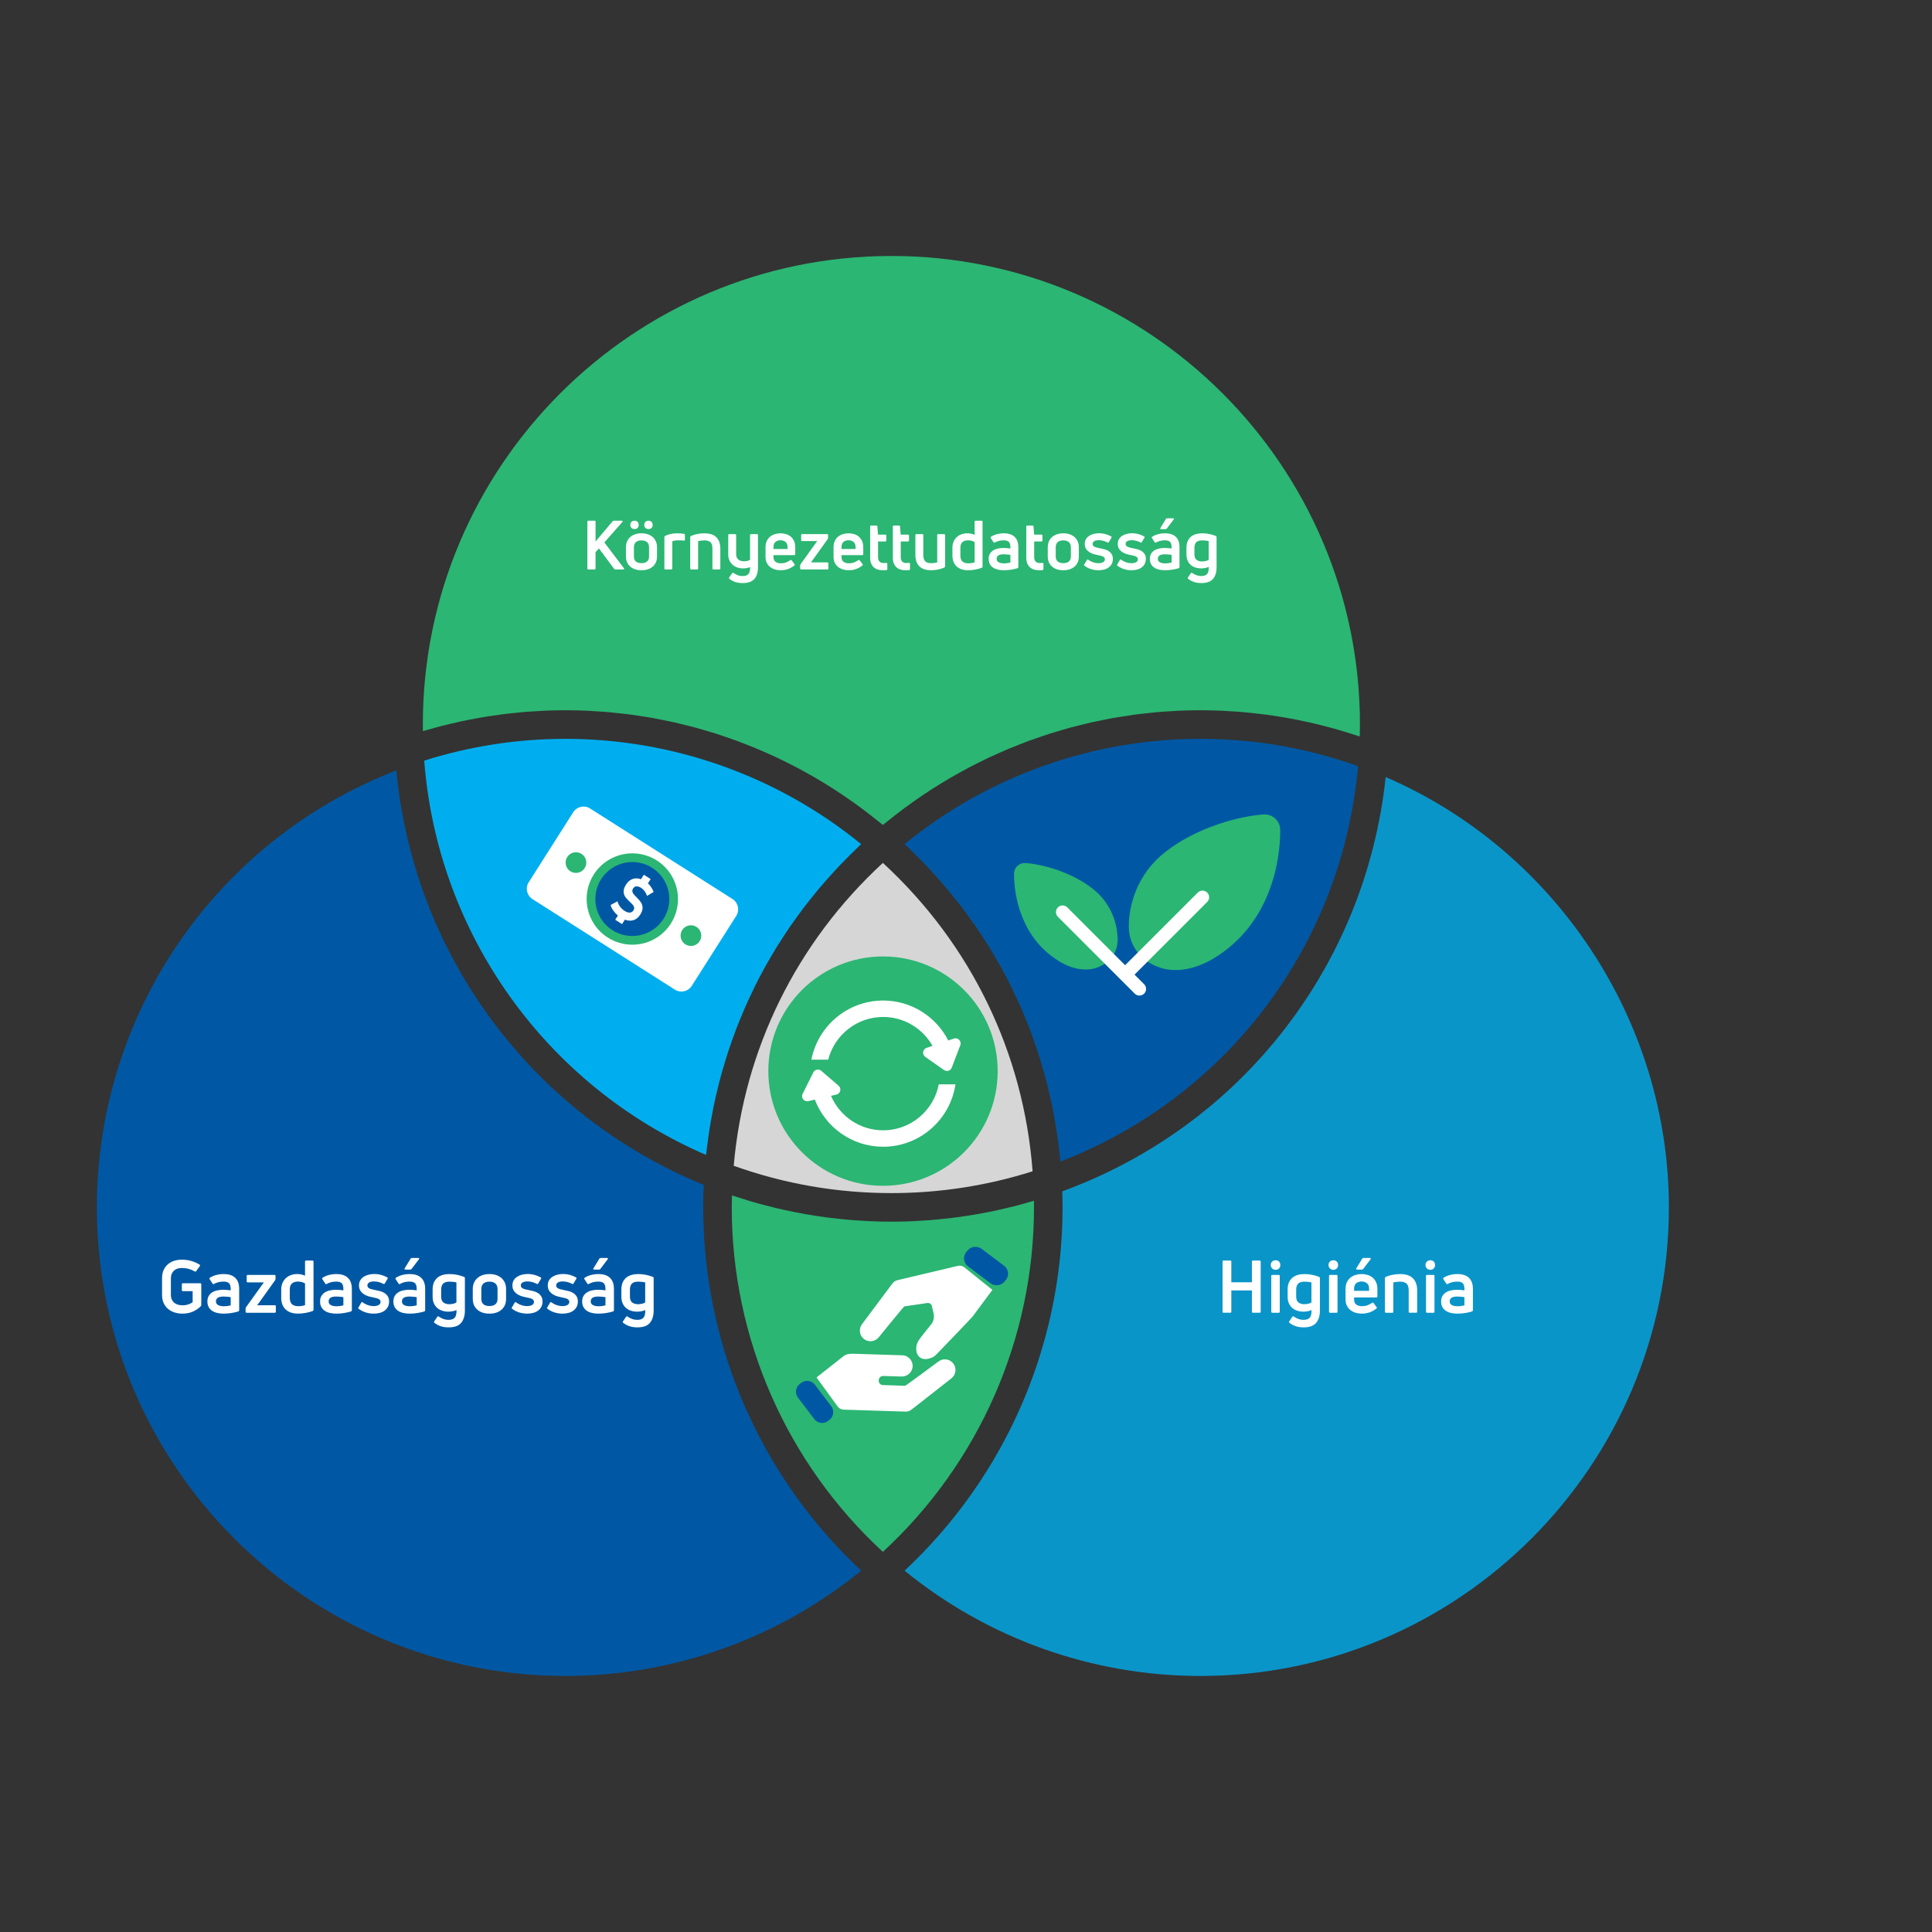 <?xml version="1.0" encoding="utf-8"?>
<!-- Generator: Adobe Illustrator 26.5.0, SVG Export Plug-In . SVG Version: 6.00 Build 0)  -->
<svg version="1.1" id="Warstwa_1" xmlns="http://www.w3.org/2000/svg" xmlns:xlink="http://www.w3.org/1999/xlink" x="0px" y="0px"
	 viewBox="0 0 3968.5 3968.5" style="enable-background:new 0 0 3968.5 3968.5;" xml:space="preserve">
<rect x="0" y="0" width="3968.5" height="3968.5" fill="#333333" stroke="none"/>
<style type="text/css">
	.st0{fill:#2BB673;}
	.st1{fill:#0058A4;}
	.st2{fill:#00AEEF;}
	.st3{opacity:0.8;fill:#00AEEF;}
	.st4{opacity:0.8;fill:#FFFFFF;}
	.st5{fill:#FFFFFF;}
</style>
<g>
	<path class="st0" d="M868.67,1501.83c0.48-0.14,0.97-0.26,1.46-0.41c3.37-1,6.77-1.87,10.14-2.84c9.38-2.69,18.78-5.33,28.23-7.75
		c4.79-1.23,9.61-2.32,14.42-3.48c8.1-1.95,16.2-3.86,24.34-5.61c5.24-1.13,10.5-2.15,15.75-3.2c7.8-1.55,15.61-3.03,23.44-4.4
		c5.39-0.94,10.79-1.82,16.19-2.67c7.81-1.23,15.63-2.36,23.47-3.41c5.37-0.72,10.73-1.43,16.11-2.06
		c8.09-0.95,16.19-1.75,24.31-2.51c5.11-0.48,10.22-1,15.34-1.4c8.9-0.7,17.82-1.19,26.75-1.65c4.34-0.22,8.67-0.54,13.01-0.71
		c13.26-0.52,26.54-0.82,39.84-0.82c15.17,0,30.31,0.36,45.41,1.03c4.99,0.22,9.94,0.68,14.92,0.98c10.1,0.6,20.2,1.16,30.25,2.05
		c5.89,0.52,11.73,1.3,17.59,1.93c9.1,0.97,18.21,1.88,27.26,3.09c6.24,0.84,12.42,1.91,18.64,2.86c8.63,1.32,17.26,2.58,25.84,4.11
		c6.39,1.15,12.73,2.52,19.09,3.79c8.34,1.66,16.69,3.27,24.98,5.13c6.42,1.45,12.79,3.1,19.18,4.67c8.14,2,16.29,3.96,24.37,6.16
		c6.43,1.75,12.8,3.69,19.19,5.56c7.95,2.33,15.91,4.64,23.8,7.16c6.4,2.05,12.73,4.27,19.09,6.44c7.79,2.66,15.57,5.31,23.28,8.16
		c6.34,2.34,12.63,4.84,18.92,7.3c7.61,2.98,15.22,5.97,22.77,9.14c6.27,2.63,12.47,5.4,18.69,8.16c7.45,3.3,14.89,6.63,22.26,10.11
		c6.18,2.92,12.3,5.97,18.43,9.01c7.27,3.62,14.52,7.26,21.71,11.05c6.08,3.21,12.1,6.52,18.12,9.85
		c7.09,3.92,14.15,7.89,21.15,11.98c5.97,3.49,11.89,7.08,17.79,10.69c6.89,4.22,13.74,8.5,20.53,12.89
		c5.86,3.79,11.67,7.65,17.46,11.55c6.67,4.5,13.29,9.08,19.86,13.74c5.74,4.07,11.43,8.21,17.09,12.41
		c6.45,4.79,12.85,9.66,19.2,14.61c5.59,4.36,11.15,8.76,16.67,13.24c2.73,2.22,5.55,4.32,8.26,6.57l0.25-0.22l0.25,0.22
		c2.72-2.26,5.54-4.35,8.28-6.58c5.52-4.48,11.08-8.89,16.68-13.25c6.32-4.93,12.69-9.78,19.12-14.54c5.7-4.23,11.44-8.4,17.22-12.5
		c6.51-4.62,13.07-9.15,19.67-13.61c5.87-3.96,11.76-7.87,17.7-11.71c6.69-4.32,13.44-8.53,20.22-12.69
		c6.02-3.69,12.05-7.34,18.14-10.9c6.86-4.01,13.79-7.9,20.73-11.75c6.16-3.41,12.33-6.81,18.55-10.09
		c7.02-3.7,14.11-7.26,21.21-10.8c6.29-3.13,12.58-6.26,18.92-9.25c7.2-3.4,14.47-6.64,21.75-9.87c6.38-2.83,12.75-5.67,19.18-8.37
		c7.37-3.09,14.8-6.01,22.24-8.92c6.47-2.54,12.93-5.11,19.46-7.51c7.52-2.77,15.11-5.35,22.69-7.95
		c6.55-2.24,13.08-4.53,19.67-6.64c7.7-2.46,15.46-4.71,23.22-6.98c6.58-1.93,13.13-3.93,19.75-5.73
		c7.91-2.15,15.87-4.06,23.83-6.02c6.56-1.61,13.1-3.32,19.7-4.8c8.13-1.83,16.32-3.4,24.5-5.03c6.51-1.3,13-2.7,19.54-3.87
		c8.45-1.52,16.96-2.75,25.45-4.05c6.33-0.97,12.64-2.07,18.99-2.92c8.99-1.2,18.02-2.1,27.05-3.07c5.93-0.63,11.83-1.42,17.78-1.95
		c10.03-0.89,20.11-1.45,30.19-2.05c5-0.3,9.97-0.76,14.98-0.98c15.1-0.67,30.23-1.03,45.4-1.03c14.9,0,29.74,0.37,44.56,1.01
		c4.88,0.21,9.73,0.61,14.59,0.89c9.95,0.57,19.89,1.18,29.8,2.04c5.73,0.5,11.43,1.16,17.15,1.75c9.02,0.94,18.03,1.92,27.01,3.09
		c6.01,0.79,11.99,1.69,17.98,2.58c8.68,1.3,17.34,2.67,25.98,4.19c6.05,1.07,12.09,2.19,18.12,3.37
		c8.59,1.67,17.14,3.47,25.68,5.36c5.95,1.32,11.9,2.65,17.82,4.07c8.69,2.09,17.35,4.36,26,6.69c5.66,1.52,11.32,3,16.96,4.62
		c9.23,2.65,18.4,5.54,27.56,8.46c4.95,1.58,9.93,3.05,14.87,4.71c1.14,0.38,2.29,0.7,3.43,1.09c0.26-8.54,0.39-16.67,0.39-24.57
		c0-530.7-431.76-962.46-962.46-962.46s-962.46,431.76-962.46,962.46C868.56,1492.73,868.6,1497.26,868.67,1501.83z"/>
	<path class="st1" d="M1161.46,3442.53c221.62,0,436.04-76.57,607.45-216.23c-2.78-2.6-5.48-5.27-8.24-7.89
		c-2.97-2.84-5.96-5.65-8.89-8.52c-3.59-3.52-7.12-7.09-10.66-10.65c-2.79-2.81-5.6-5.59-8.35-8.42
		c-3.63-3.74-7.18-7.54-10.75-11.34c-2.57-2.73-5.17-5.44-7.71-8.19c-3.74-4.06-7.39-8.18-11.05-12.3c-2.28-2.56-4.6-5.08-6.85-7.66
		c-4.16-4.77-8.23-9.61-12.3-14.45c-1.66-1.98-3.37-3.93-5.02-5.92c-11.42-13.79-22.45-27.85-33.09-42.17
		c-1.36-1.83-2.66-3.7-4.01-5.53c-3.91-5.33-7.81-10.67-11.61-16.07c-1.79-2.55-3.52-5.14-5.28-7.7c-3.28-4.75-6.57-9.5-9.76-14.3
		c-1.89-2.83-3.7-5.71-5.56-8.56c-2.98-4.58-5.98-9.16-8.89-13.79c-1.91-3.04-3.76-6.13-5.64-9.19c-2.75-4.48-5.52-8.97-8.2-13.49
		c-1.9-3.21-3.74-6.44-5.6-9.67c-2.56-4.44-5.14-8.87-7.63-13.35c-1.86-3.33-3.66-6.7-5.48-10.05c-2.4-4.42-4.8-8.83-7.14-13.28
		c-1.81-3.45-3.56-6.93-5.34-10.39c-2.25-4.41-4.49-8.82-6.68-13.26c-1.74-3.54-3.43-7.1-5.13-10.65
		c-2.11-4.42-4.21-8.84-6.26-13.29c-1.66-3.62-3.28-7.26-4.91-10.89c-1.98-4.44-3.94-8.87-5.86-13.34c-1.58-3.7-3.13-7.4-4.67-11.12
		c-1.85-4.45-3.68-8.91-5.46-13.39c-1.49-3.75-2.96-7.52-4.41-11.29c-1.73-4.48-3.43-8.98-5.09-13.49c-1.4-3.8-2.78-7.61-4.13-11.43
		c-1.61-4.53-3.19-9.07-4.73-13.63c-1.3-3.84-2.58-7.69-3.84-11.54c-1.49-4.56-2.93-9.12-4.36-13.7c-1.21-3.89-2.41-7.79-3.57-11.7
		c-1.37-4.59-2.68-9.19-3.99-13.8c-1.11-3.93-2.21-7.85-3.27-11.79c-1.25-4.63-2.44-9.28-3.62-13.93
		c-1.01-3.95-2.01-7.91-2.97-11.87c-1.13-4.67-2.2-9.36-3.26-14.05c-0.9-3.98-1.81-7.95-2.66-11.94c-1.01-4.71-1.95-9.43-2.89-14.16
		c-0.8-4-1.61-8-2.36-12.01c-0.89-4.77-1.71-9.56-2.53-14.35c-0.68-3.98-1.39-7.96-2.03-11.96c-0.78-4.88-1.48-9.78-2.19-14.68
		c-0.57-3.92-1.16-7.84-1.69-11.77c-0.66-4.98-1.24-9.98-1.83-14.98c-0.46-3.89-0.95-7.77-1.36-11.67
		c-0.54-5.1-0.99-10.22-1.45-15.34c-0.34-3.8-0.73-7.59-1.03-11.39c-0.43-5.35-0.74-10.71-1.09-16.07c-0.23-3.6-0.51-7.2-0.7-10.8
		c-0.32-5.93-0.51-11.87-0.72-17.81c-0.11-3.05-0.28-6.09-0.36-9.14c-0.24-9-0.37-18.01-0.37-27.04c0-6.44,0.11-13.05,0.26-19.79
		c0.05-1.91,0.11-3.89,0.16-5.83c0.17-5.59,0.39-11.36,0.66-17.3c0.05-1.03,0.06-1.95,0.11-2.99l-0.16-0.06l0.02-0.24
		c-2.65-1.08-5.24-2.27-7.88-3.37c-5.03-2.1-10.02-4.25-15-6.42c-6.22-2.72-12.4-5.48-18.55-8.32c-4.94-2.28-9.86-4.58-14.75-6.93
		c-6.08-2.92-12.11-5.89-18.11-8.92c-4.84-2.44-9.66-4.9-14.44-7.41c-5.97-3.13-11.88-6.34-17.77-9.58
		c-4.69-2.58-9.37-5.17-14.01-7.81c-5.88-3.36-11.7-6.8-17.5-10.27c-4.53-2.71-9.06-5.4-13.54-8.17
		c-5.81-3.59-11.54-7.29-17.26-10.99c-4.34-2.81-8.69-5.59-12.98-8.46c-5.8-3.88-11.51-7.87-17.23-11.87
		c-4.07-2.84-8.17-5.65-12.19-8.55c-5.87-4.23-11.64-8.59-17.41-12.93c-3.75-2.83-7.53-5.6-11.23-8.47
		c-6.05-4.69-11.98-9.51-17.91-14.33c-3.3-2.68-6.64-5.29-9.9-8.01c-6.65-5.54-13.16-11.22-19.65-16.92
		c-2.42-2.12-4.89-4.17-7.28-6.31c-17.84-15.94-35.09-32.48-51.71-49.58c-1.15-1.18-2.25-2.42-3.4-3.61
		c-7.07-7.34-14.06-14.75-20.9-22.29c-2.26-2.5-4.44-5.07-6.68-7.59c-5.62-6.32-11.23-12.66-16.69-19.12
		c-2.6-3.07-5.1-6.22-7.67-9.32c-4.97-6.01-9.93-12.03-14.75-18.16c-2.7-3.43-5.31-6.92-7.97-10.38
		c-4.54-5.91-9.07-11.83-13.48-17.85c-2.7-3.68-5.32-7.42-7.97-11.14c-4.22-5.91-8.41-11.83-12.5-17.82
		c-2.64-3.88-5.22-7.81-7.81-11.73c-3.93-5.94-7.83-11.89-11.64-17.91c-2.56-4.06-5.06-8.15-7.57-12.24
		c-3.68-6.01-7.32-12.03-10.88-18.12c-2.44-4.17-4.83-8.38-7.21-12.59c-3.45-6.11-6.86-12.24-10.18-18.42
		c-2.31-4.28-4.58-8.59-6.82-12.91c-3.23-6.2-6.4-12.44-9.5-18.71c-2.17-4.39-4.31-8.79-6.42-13.21
		c-3.01-6.31-5.94-12.65-8.82-19.03c-2.02-4.47-4.03-8.94-5.98-13.44c-2.79-6.42-5.49-12.89-8.15-19.37
		c-1.86-4.53-3.72-9.06-5.52-13.63c-2.58-6.56-5.06-13.17-7.5-19.79c-1.69-4.56-3.39-9.12-5.01-13.71
		c-2.38-6.73-4.63-13.51-6.87-20.29c-1.5-4.56-3.04-9.11-4.48-13.69c-2.18-6.94-4.22-13.93-6.25-20.92
		c-1.31-4.5-2.67-8.99-3.92-13.51c-2-7.23-3.83-14.52-5.67-21.81c-1.1-4.36-2.26-8.69-3.3-13.06c-1.83-7.69-3.48-15.43-5.13-23.17
		c-0.86-4.04-1.81-8.06-2.62-12.12c-1.74-8.67-3.28-17.4-4.8-26.14c-0.55-3.17-1.19-6.33-1.72-9.51
		c-3.87-23.61-6.94-47.45-9.15-71.49C444.66,1725.27,199,2081.25,199,2480.07C199,3010.77,630.76,3442.53,1161.46,3442.53z"/>
	<path class="st2" d="M1450.99,2366.87c0.74-6.73,1.68-13.41,2.56-20.1c1.21-9.35,2.44-18.69,3.91-27.98
		c1.09-6.95,2.35-13.85,3.58-20.76c1.6-8.96,3.26-17.9,5.1-26.78c1.44-6.97,2.99-13.9,4.57-20.82c2-8.75,4.1-17.47,6.33-26.15
		c1.76-6.88,3.58-13.73,5.48-20.55c2.41-8.66,4.98-17.26,7.62-25.83c2.06-6.69,4.11-13.37,6.31-20c2.87-8.67,5.93-17.26,9.03-25.84
		c2.31-6.39,4.56-12.8,7-19.14c3.42-8.9,7.08-17.69,10.75-26.48c2.44-5.86,4.78-11.75,7.33-17.56c4.36-9.92,9.01-19.69,13.69-29.47
		c2.17-4.53,4.18-9.13,6.42-13.62c7.02-14.13,14.36-28.1,22.04-41.89c1.7-3.04,3.56-5.99,5.29-9.02
		c6.14-10.76,12.38-21.47,18.92-32.01c3.1-4.99,6.41-9.87,9.6-14.81c5.45-8.44,10.9-16.88,16.6-25.17
		c3.7-5.37,7.56-10.63,11.36-15.93c5.51-7.69,11.05-15.36,16.79-22.9c4.12-5.42,8.37-10.74,12.6-16.08
		c5.75-7.25,11.55-14.46,17.5-21.57c4.45-5.32,8.99-10.57,13.56-15.8c6.07-6.95,12.23-13.84,18.5-20.65
		c4.72-5.12,9.48-10.21,14.31-15.25c6.47-6.74,13.06-13.38,19.73-19.96c4.92-4.86,9.83-9.71,14.85-14.48
		c2.22-2.11,4.32-4.31,6.56-6.4c-171.41-139.67-385.82-216.22-607.44-216.22c-98.61,0-196.06,15.05-290.03,44.76
		c27.21,356.27,251.03,668.62,578.87,809.87C1450.49,2370.44,1450.79,2368.67,1450.99,2366.87z"/>
	<path class="st3" d="M2846.27,1596.12c-1.27,12.14-2.76,24.22-4.45,36.24c-0.02,0.13-0.04,0.26-0.06,0.39
		c-1.72,12.2-3.67,24.33-5.81,36.4c-0.67,3.77-1.48,7.48-2.19,11.24c-1.59,8.41-3.19,16.83-4.99,25.17
		c-0.96,4.46-2.06,8.86-3.08,13.29c-1.74,7.58-3.47,15.17-5.38,22.68c-1.19,4.69-2.51,9.33-3.77,14
		c-1.93,7.19-3.86,14.38-5.95,21.51c-1.4,4.78-2.91,9.51-4.38,14.26c-2.14,6.95-4.29,13.89-6.57,20.77
		c-1.59,4.79-3.28,9.54-4.95,14.3c-2.36,6.76-4.73,13.52-7.23,20.22c-1.77,4.75-3.62,9.45-5.46,14.17
		c-2.58,6.63-5.2,13.25-7.92,19.82c-1.94,4.68-3.94,9.32-5.95,13.97c-2.81,6.51-5.66,12.99-8.6,19.43c-2.1,4.6-4.26,9.18-6.42,13.74
		c-3.04,6.4-6.14,12.77-9.31,19.1c-2.24,4.48-4.53,8.94-6.84,13.39c-3.28,6.32-6.64,12.61-10.05,18.86
		c-2.38,4.35-4.77,8.68-7.21,12.99c-3.53,6.24-7.14,12.44-10.81,18.6c-2.5,4.21-5.01,8.41-7.57,12.59
		c-3.79,6.18-7.67,12.29-11.59,18.37c-2.6,4.04-5.19,8.08-7.84,12.08c-4.07,6.14-8.25,12.2-12.46,18.24
		c-2.67,3.84-5.32,7.69-8.04,11.49c-4.38,6.12-8.89,12.15-13.4,18.17c-2.71,3.6-5.38,7.24-8.13,10.81
		c-4.76,6.16-9.64,12.23-14.54,18.29c-2.67,3.3-5.29,6.63-8,9.9c-5.25,6.33-10.64,12.54-16.05,18.74c-2.5,2.87-4.95,5.79-7.49,8.64
		c-6.02,6.75-12.2,13.37-18.4,19.97c-2.05,2.18-4.04,4.41-6.11,6.58c-7.75,8.09-15.66,16.05-23.68,23.89
		c-0.6,0.59-1.18,1.2-1.78,1.79c-17.51,17.02-35.65,33.43-54.4,49.2c-2,1.68-4.06,3.28-6.07,4.94c-7.3,6.05-14.65,12.06-22.13,17.91
		c-3.05,2.38-6.18,4.67-9.25,7.01c-6.55,5.01-13.12,10-19.8,14.86c-3.62,2.63-7.33,5.16-11,7.75c-6.27,4.42-12.53,8.85-18.91,13.14
		c-4.01,2.69-8.09,5.3-12.14,7.94c-6.16,4.01-12.32,8.02-18.58,11.91c-4.32,2.68-8.69,5.28-13.05,7.9
		c-6.13,3.68-12.26,7.35-18.48,10.91c-4.56,2.61-9.17,5.14-13.78,7.69c-6.15,3.4-12.32,6.77-18.55,10.05
		c-4.77,2.51-9.58,4.94-14.39,7.38c-6.2,3.13-12.42,6.23-18.69,9.24c-4.95,2.38-9.94,4.71-14.94,7.01
		c-6.27,2.89-12.57,5.73-18.92,8.5c-5.1,2.23-10.22,4.41-15.37,6.56c-6.38,2.66-12.8,5.26-19.25,7.8
		c-5.22,2.06-10.47,4.09-15.74,6.07c-2.71,1.02-5.38,2.13-8.1,3.13l0.01,0.26l-0.22,0.08c0.02,0.74,0.01,1.43,0.03,2.16
		c0.32,10.36,0.52,20.58,0.52,30.5c0,9.03-0.13,18.04-0.37,27.04c-0.08,3.07-0.25,6.12-0.36,9.18c-0.21,5.93-0.41,11.85-0.72,17.77
		c-0.19,3.62-0.47,7.24-0.71,10.85c-0.34,5.34-0.66,10.69-1.08,16.01c-0.31,3.84-0.7,7.66-1.05,11.49
		c-0.46,5.08-0.9,10.17-1.44,15.24c-0.42,3.97-0.92,7.91-1.39,11.87c-0.58,4.92-1.14,9.84-1.79,14.75
		c-0.54,4.03-1.15,8.04-1.73,12.06c-0.69,4.8-1.38,9.59-2.14,14.37c-0.66,4.11-1.38,8.2-2.09,12.3c-0.8,4.66-1.6,9.32-2.46,13.96
		c-0.77,4.15-1.61,8.28-2.44,12.42c-0.91,4.58-1.83,9.16-2.8,13.73c-0.89,4.15-1.83,8.28-2.77,12.41
		c-1.02,4.52-2.05,9.03-3.14,13.53c-1,4.16-2.05,8.3-3.11,12.45c-1.13,4.44-2.27,8.88-3.46,13.3c-1.11,4.14-2.27,8.27-3.44,12.39
		c-1.25,4.41-2.51,8.81-3.81,13.2c-1.22,4.1-2.47,8.19-3.74,12.27c-1.36,4.37-2.74,8.73-4.15,13.07c-1.33,4.07-2.68,8.14-4.06,12.19
		c-1.47,4.32-2.97,8.64-4.5,12.95c-1.43,4.03-2.89,8.06-4.37,12.08c-1.57,4.27-3.18,8.52-4.81,12.77
		c-1.55,4.02-3.11,8.04-4.71,12.05c-1.68,4.2-3.4,8.39-5.13,12.57c-1.65,3.98-3.3,7.95-5.01,11.91c-1.79,4.18-3.63,8.33-5.48,12.48
		c-1.75,3.92-3.5,7.84-5.29,11.74c-1.91,4.14-3.86,8.25-5.82,12.36c-1.85,3.87-3.69,7.74-5.58,11.59c-2.02,4.1-4.09,8.17-6.17,12.24
		c-1.93,3.8-3.86,7.61-5.84,11.38c-2.14,4.07-4.34,8.11-6.52,12.15c-2.03,3.73-4.03,7.48-6.11,11.19c-2.26,4.06-4.6,8.08-6.92,12.1
		c-2.09,3.63-4.16,7.27-6.29,10.87c-2.42,4.07-4.9,8.1-7.37,12.14c-2.15,3.52-4.28,7.06-6.48,10.55c-2.55,4.06-5.18,8.07-7.79,12.09
		c-2.21,3.41-4.39,6.85-6.65,10.24c-2.74,4.11-5.56,8.18-8.37,12.26c-2.22,3.24-4.4,6.5-6.67,9.71c-3.09,4.4-6.29,8.74-9.45,13.09
		c-2.06,2.82-4.06,5.68-6.15,8.48c-4.6,6.2-9.31,12.32-14.06,18.42c-1.89,2.42-3.81,4.83-5.72,7.24
		c-4.32,5.44-8.65,10.87-13.09,16.23c-2.24,2.7-4.55,5.35-6.81,8.03c-3.49,4.13-6.96,8.28-10.52,12.36
		c-2.57,2.94-5.21,5.83-7.81,8.75c-3.35,3.75-6.68,7.52-10.1,11.24c-2.74,2.97-5.54,5.89-8.32,8.84
		c-3.38,3.58-6.73,7.18-10.16,10.72c-2.86,2.95-5.79,5.85-8.69,8.77c-3.43,3.45-6.85,6.92-10.33,10.32c-3,2.94-6.07,5.83-9.11,8.73
		c-2.69,2.58-5.34,5.19-8.07,7.74c171.42,139.67,385.84,216.23,607.46,216.23c530.7,0,962.46-431.76,962.46-962.46
		C3428.02,2097.36,3195.82,1747.04,2846.27,1596.12z"/>
	<path class="st1" d="M2789.46,1573.73c-104.08-37.24-212.93-56.11-323.9-56.11c-221.62,0-436.02,76.56-607.45,216.22
		c2.32,2.16,4.49,4.43,6.78,6.61c5.26,4.99,10.41,10.08,15.55,15.16c6.65,6.58,13.23,13.21,19.68,19.94
		c5.01,5.23,9.95,10.52,14.85,15.84c6.3,6.85,12.47,13.78,18.56,20.77c4.7,5.4,9.36,10.81,13.94,16.29
		c6.01,7.2,11.86,14.51,17.65,21.86c4.31,5.47,8.64,10.92,12.83,16.46c5.82,7.7,11.44,15.53,17.02,23.38
		c3.83,5.38,7.73,10.71,11.45,16.15c5.84,8.56,11.42,17.26,16.99,25.98c3.14,4.91,6.4,9.75,9.45,14.71
		c6.76,10.99,13.19,22.15,19.51,33.37c1.59,2.83,3.32,5.58,4.88,8.42c7.81,14.19,15.27,28.57,22.38,43.11
		c1.72,3.51,3.25,7.1,4.92,10.63c5.25,11.06,10.41,22.14,15.25,33.39c2.27,5.27,4.33,10.62,6.5,15.93
		c3.95,9.64,7.89,19.28,11.54,29.04c2.24,5.97,4.29,12.01,6.41,18.02c3.27,9.26,6.49,18.53,9.49,27.89
		c2.03,6.34,3.92,12.73,5.83,19.12c2.75,9.19,5.41,18.41,7.89,27.7c1.76,6.56,3.42,13.15,5.05,19.76
		c2.28,9.26,4.44,18.57,6.46,27.92c1.45,6.69,2.85,13.39,4.17,20.11c1.85,9.44,3.52,18.92,5.1,28.44
		c1.12,6.71,2.24,13.42,3.23,20.17c1.42,9.75,2.62,19.55,3.77,29.37c0.77,6.59,1.6,13.16,2.25,19.78c0.22,2.25,0.56,4.46,0.76,6.71
		C2520.79,2253.66,2757.29,1940.19,2789.46,1573.73z"/>
	<path class="st0" d="M2122.35,2466.92c-3.37,1-6.77,1.87-10.14,2.84c-9.38,2.69-18.78,5.33-28.23,7.75
		c-4.79,1.23-9.61,2.32-14.42,3.48c-8.1,1.95-16.2,3.86-24.34,5.61c-5.24,1.13-10.49,2.15-15.74,3.19
		c-7.81,1.55-15.62,3.03-23.45,4.4c-5.39,0.94-10.78,1.82-16.18,2.67c-7.81,1.23-15.63,2.36-23.47,3.41
		c-5.37,0.72-10.73,1.43-16.11,2.06c-8.09,0.95-16.19,1.75-24.31,2.51c-5.11,0.48-10.22,1-15.34,1.4c-8.9,0.7-17.82,1.19-26.75,1.65
		c-4.34,0.22-8.67,0.54-13.01,0.71c-13.26,0.52-26.54,0.82-39.85,0.82c-14.9,0-29.74-0.37-44.56-1.01
		c-4.88-0.21-9.73-0.61-14.6-0.89c-9.95-0.57-19.89-1.17-29.79-2.03c-5.73-0.5-11.42-1.16-17.13-1.75
		c-9.03-0.94-18.05-1.92-27.04-3.1c-5.99-0.79-11.96-1.68-17.94-2.58c-8.7-1.3-17.38-2.68-26.04-4.2
		c-6.03-1.06-12.05-2.18-18.06-3.36c-8.62-1.68-17.22-3.48-25.79-5.39c-5.89-1.31-11.79-2.62-17.66-4.03
		c-8.81-2.12-17.58-4.42-26.34-6.78c-5.53-1.49-11.06-2.93-16.57-4.51c-9.49-2.73-18.93-5.69-28.36-8.7
		c-4.67-1.49-9.37-2.88-14.03-4.44c-1.19-0.4-2.41-0.74-3.6-1.14c-0.26,8.52-0.39,16.63-0.39,24.56
		c0,268.96,112.81,525.36,310.4,707.55c197.6-182.19,310.41-438.58,310.41-707.55c0-4.46-0.03-8.99-0.1-13.56
		C2123.33,2466.66,2122.84,2466.78,2122.35,2466.92z"/>
	<path class="st4" d="M1813.51,1772.5c-177.35,163.34-285.39,382.61-306.4,622.11c104.08,37.25,212.94,56.12,323.91,56.12
		c98.61,0,196.06-15.05,290.03-44.77C2102.57,2162.06,1994.15,1938.77,1813.51,1772.5z"/>
	<g>
		<path class="st0" d="M2383.91,1987.97c-39.03-12.65-65.24-43.93-65.24-84.96c0-40.96,15.1-105.85,74.23-152.41
			c67.7-53.3,156.57-74.61,202.79-77.63c18.27-1.2,33.85,13.16,33.98,31.48c0.47,64.47-20.18,194.7-137.77,264.8
			C2452.84,1992.53,2413.26,1997.48,2383.91,1987.97z"/>
		<path class="st5" d="M2321.88,2010.5l157.79-157.79c5.34-5.34,5.34-13.99,0-19.32v0c-5.34-5.34-13.99-5.34-19.32,0l-157.79,157.79
			c-5.34,5.34-5.34,13.99,0,19.32l0,0C2307.89,2015.84,2316.54,2015.84,2321.88,2010.5z"/>
		<path class="st0" d="M2251.09,1988.32c26.71-8.66,44.64-30.06,44.64-58.13c0-28.03-10.33-72.43-50.79-104.28
			c-46.32-36.47-107.14-51.05-138.76-53.12c-12.5-0.82-23.16,9.01-23.25,21.54c-0.32,44.12,13.81,133.22,94.27,181.18
			C2203.93,1991.44,2231.01,1994.83,2251.09,1988.32z"/>
		<path class="st5" d="M2330.83,2041l-157.79-157.79c-5.34-5.34-5.34-13.99,0-19.32l0,0c5.34-5.34,13.99-5.34,19.32,0l157.79,157.79
			c5.34,5.34,5.34,13.99,0,19.32l0,0C2344.82,2046.33,2336.17,2046.33,2330.83,2041z"/>
	</g>
	<g>
		<path class="st5" d="M1958.05,2800.59L1958.05,2800.59c-7.39-9.47-21.18-11.17-30.64-3.78c0,0-66.79,49.73-68.1,49.69l-45.91-1.45
			c-4.77-0.15-8.52-4.14-8.37-8.92l0.04-1.19c0.16-4.9,4.25-8.75,9.15-8.59l37.31,1.18c11.13,0.35,21.17-7.44,22.85-18.45
			c2-13.13-8.01-24.76-20.88-25.17l-99.75-3.16c-15.49-0.49-19.08,3.42-23.05,6.51l-53.45,42.11l43.4,59.72
			c2.84,3.91,7.34,6.29,12.18,6.45l12.6,0.4l10.91,0.35l46.76,1.48l54.55,1.73c8.23,0.26,9.99-0.07,21.79-9.56l74.84-58.7
			C1963.73,2823.85,1965.43,2810.06,1958.05,2800.59z"/>
		<path class="st1" d="M1673.74,2844.28c-6.65-8.73-19.23-10.43-27.96-3.78l-2.99,2.28c-8.73,6.65-10.43,19.23-3.78,27.96
			l33.77,44.33c6.65,8.73,19.23,10.43,27.96,3.78l2.99-2.28c8.73-6.65,10.43-19.23,3.78-27.96L1673.74,2844.28z"/>
		<path class="st5" d="M1774.91,2750.68L1774.91,2750.68c9.6,7.21,23.36,5.25,30.57-4.35c0,0,50.86-62.62,52.14-62.93l45.48-6.61
			c4.65-1.1,9.79,0.73,10.89,5.37l3.54,15.2c0.64,2.7-1.27-6.89,0.35,1.45c1.46,7.55-0.41,15.35-5.1,21.44
			c-22.8,29.58-31.19,34.98-30.76,51.57c0.32,12.21,9.63,25.94,31.64,17c3.6-1.46,6.85-3.67,9.55-6.46
			c14.78-15.32,72.03-74.69,74.66-78.19l40.6-54.6l-57.49-46.32c-3.77-3.04-8.73-4.16-13.44-3.05l-12.26,2.9l-10.62,2.51
			l-45.53,10.78l-53.11,12.57c-8.01,1.9-9.62,2.68-18.54,14.92l-56.92,76.2C1763.35,2729.72,1765.31,2743.47,1774.91,2750.68z"/>
		<path class="st1" d="M2034.47,2635.91c9.11,6.86,22.35,5.1,29.42-3.91l2.42-3.08c7.07-9,5.41-21.98-3.7-28.84l-46.26-34.83
			c-9.11-6.86-22.35-5.1-29.42,3.9l-2.42,3.09c-7.07,9-5.41,21.98,3.7,28.84L2034.47,2635.91z"/>
	</g>
	<g>
		<path class="st5" d="M1086.04,1812.2l91.42-143.8c7.43-11.69,22.93-15.14,34.62-7.71l292.54,185.98
			c11.69,7.43,15.14,22.93,7.71,34.62l-91.42,143.8c-7.43,11.69-22.93,15.14-34.62,7.71l-292.54-185.98
			C1082.06,1839.39,1078.61,1823.89,1086.04,1812.2z"/>
		
			<ellipse transform="matrix(0.707 -0.707 0.707 0.707 -925.324 1459.557)" class="st0" cx="1299.18" cy="1846.74" rx="93.87" ry="93.87"/>
		
			<ellipse transform="matrix(0.707 -0.707 0.707 0.707 -925.324 1459.557)" class="st1" cx="1299.18" cy="1846.74" rx="75.97" ry="75.97"/>
		<g>
			<path class="st5" d="M1264.95,1876.57c-3.01-3.14-5.46-6.3-7.36-9.49c-1.9-3.19-2.94-5.95-3.14-8.28l13.84-7.43
				c1.13,4.02,2.97,7.74,5.51,11.15c2.55,3.41,5.63,6.27,9.24,8.57c3.92,2.49,7.46,3.65,10.61,3.48c3.15-0.18,5.63-1.68,7.42-4.51
				l0.03-0.05c1.26-1.98,1.77-3.85,1.53-5.63c-0.23-1.78-0.95-3.43-2.13-4.95c-1.19-1.52-2.83-3.26-4.94-5.22
				c-0.05-0.08-0.11-0.14-0.2-0.2c-0.09-0.05-0.15-0.12-0.2-0.2c-0.08-0.1-0.18-0.19-0.28-0.29s-0.21-0.17-0.32-0.24
				c-4.24-3.94-7.5-7.42-9.77-10.45c-2.27-3.02-3.53-6.68-3.79-10.99c-0.26-4.3,1.35-9.18,4.82-14.64l0.03-0.05
				c3.06-4.81,6.66-8.28,10.83-10.42c4.16-2.14,8.7-2.9,13.62-2.29c4.92,0.62,10.06,2.62,15.41,6.03c2.42,1.54,4.71,3.42,6.85,5.65
				c2.15,2.23,4.07,4.7,5.78,7.41c1.7,2.71,3.12,5.57,4.26,8.6l-13.47,8.09c-1.28-3.64-2.95-6.86-5.01-9.68
				c-2.06-2.82-4.37-5.04-6.93-6.67c-3.61-2.3-6.88-3.38-9.79-3.24c-2.91,0.14-5.18,1.48-6.8,4.04l-0.03,0.05
				c-1.41,2.22-1.96,4.31-1.65,6.27c0.31,1.97,1.1,3.76,2.39,5.39c1.28,1.63,3.16,3.66,5.64,6.1c0.03,0.02,0.06,0.05,0.09,0.09
				c0.02,0.04,0.05,0.07,0.09,0.09c0.15,0.14,0.3,0.29,0.45,0.43c0.15,0.14,0.3,0.29,0.45,0.43c3.72,3.71,6.61,7.13,8.65,10.28
				c2.05,3.14,3.11,6.79,3.21,10.94c0.09,4.15-1.47,8.75-4.68,13.79l-0.06,0.1c-3.01,4.74-6.62,8.14-10.83,10.2
				c-4.21,2.06-8.84,2.73-13.91,2c-5.06-0.73-10.36-2.85-15.88-6.36C1271.15,1882.34,1267.96,1879.7,1264.95,1876.57z
				 M1322.51,1796.8l14.01,8.91l-7.41,11.66l-14.01-8.91L1322.51,1796.8z M1271.57,1876.93l14.01,8.91l-7.83,12.32l-14.01-8.91
				L1271.57,1876.93z"/>
		</g>
		
			<ellipse transform="matrix(0.323 -0.947 0.947 0.323 -859.115 2643.748)" class="st0" cx="1417.93" cy="1922.23" rx="21.24" ry="21.24"/>
		
			<ellipse transform="matrix(0.522 -0.853 0.853 0.522 -946.738 1855.468)" class="st0" cx="1182.99" cy="1772.88" rx="21.24" ry="21.24"/>
	</g>
	<g>
		<circle class="st0" cx="1813.77" cy="2200.19" r="235.55"/>
		<path class="st5" d="M1814.05,2321.77c-48.02,0-89.32-29.24-107.09-70.84l11.09-2.59c8.37-1.96,10.98-12.59,4.46-18.2
			l-35.61-30.64c-5.19-4.47-13.2-2.85-16.26,3.27l-22.01,44.1c-3.97,7.96,3.13,16.95,11.79,14.93l13.28-3.1
			c21.56,56.54,76.33,96.81,140.34,96.81c75.35,0,137.91-55.79,148.56-128.23h-34.24
			C1918.08,2281.03,1870.74,2321.77,1814.05,2321.77z"/>
		<path class="st5" d="M1959.3,2133.34l-11.48,3.91c-24.87-48.66-75.48-82.07-133.77-82.07c-72.99,0-133.98,52.35-147.41,121.48
			h34.57c12.81-50.37,58.54-87.74,112.84-87.74c43.46,0,81.41,23.95,101.41,59.34l-12.17,4.14c-8.14,2.77-9.69,13.61-2.65,18.55
			l38.46,26.98c5.61,3.93,13.42,1.54,15.86-4.86l6.26-16.42h0.25c-0.03-0.14-0.06-0.27-0.09-0.41l11.14-29.22
			C1975.68,2138.72,1967.73,2130.47,1959.3,2133.34z"/>
	</g>
	<g>
		<path class="st5" d="M1208.47,1169.66c-1.31,0-1.96-0.7-1.96-2.1v-95.9c0-1.4,0.65-2.1,1.96-2.1h12.88c1.31,0,1.96,0.7,1.96,2.1
			v40.6l35-41.44c0.84-0.84,1.68-1.26,2.52-1.26h16.38c0.93,0,1.52,0.23,1.75,0.7c0.23,0.47,0.07,1.07-0.49,1.82l-37.1,42.14
			l40.18,52.92c0.56,0.75,0.68,1.35,0.35,1.82c-0.33,0.47-0.86,0.7-1.61,0.7h-16.38c-1.21,0-2.05-0.42-2.52-1.26l-31.08-41.86
			l-7,7.56v33.46c0,1.4-0.65,2.1-1.96,2.1H1208.47z"/>
		<path class="st5" d="M1349.58,1143.06c0,4.39-0.75,8.31-2.24,11.76c-1.49,3.45-3.64,6.42-6.44,8.89
			c-2.8,2.47-6.16,4.36-10.08,5.67c-3.92,1.31-8.31,1.96-13.16,1.96c-4.85,0-9.24-0.65-13.16-1.96c-3.92-1.31-7.28-3.2-10.08-5.67
			c-2.8-2.47-4.95-5.44-6.44-8.89c-1.49-3.45-2.24-7.37-2.24-11.76v-18.76c0-4.39,0.75-8.35,2.24-11.9c1.49-3.55,3.64-6.58,6.44-9.1
			c2.8-2.52,6.16-4.46,10.08-5.81c3.92-1.35,8.31-2.03,13.16-2.03c4.85,0,9.24,0.68,13.16,2.03c3.92,1.35,7.28,3.29,10.08,5.81
			c2.8,2.52,4.95,5.55,6.44,9.1c1.49,3.55,2.24,7.51,2.24,11.9V1143.06z M1311.92,1078.24c0,2.71-0.79,4.81-2.38,6.3
			c-1.59,1.49-3.64,2.24-6.16,2.24c-2.43,0-4.48-0.75-6.16-2.24c-1.68-1.49-2.52-3.59-2.52-6.3c0-2.71,0.84-4.83,2.52-6.37
			c1.68-1.54,3.73-2.31,6.16-2.31c2.52,0,4.57,0.77,6.16,2.31C1311.13,1073.41,1311.92,1075.54,1311.92,1078.24z M1302.12,1143.06
			c0,4.48,1.33,7.89,3.99,10.22c2.66,2.33,6.51,3.5,11.55,3.5s8.89-1.17,11.55-3.5c2.66-2.33,3.99-5.74,3.99-10.22v-18.76
			c0-4.67-1.33-8.21-3.99-10.64c-2.66-2.43-6.51-3.64-11.55-3.64s-8.89,1.21-11.55,3.64c-2.66,2.43-3.99,5.97-3.99,10.64V1143.06z
			 M1340.62,1078.24c0,2.71-0.82,4.81-2.45,6.3c-1.63,1.49-3.66,2.24-6.09,2.24c-2.52,0-4.6-0.75-6.23-2.24
			c-1.63-1.49-2.45-3.59-2.45-6.3c0-2.71,0.82-4.83,2.45-6.37c1.63-1.54,3.71-2.31,6.23-2.31c2.43,0,4.46,0.77,6.09,2.31
			C1339.81,1073.41,1340.62,1075.54,1340.62,1078.24z"/>
		<path class="st5" d="M1366.8,1169.66c-1.4,0-2.1-0.7-2.1-2.1v-64.4c0-1.21,0.51-2.01,1.54-2.38c3.55-1.77,7.44-3.1,11.69-3.99
			c4.25-0.89,8.52-1.33,12.81-1.33c2.15,0,4.39,0.07,6.72,0.21c2.33,0.14,4.85,0.44,7.56,0.91c1.21,0.09,1.82,0.79,1.82,2.1v10.08
			c0,1.4-0.75,1.96-2.24,1.68c-1.77-0.28-3.64-0.44-5.6-0.49c-1.96-0.05-3.87-0.07-5.74-0.07c-2.52,0-4.88,0.19-7.07,0.56
			c-2.19,0.37-3.94,0.84-5.25,1.4v55.72c0,1.4-0.7,2.1-2.1,2.1H1366.8z"/>
		<path class="st5" d="M1419.86,1169.66c-1.4,0-2.1-0.7-2.1-2.1v-64.12c0-1.12,0.51-1.96,1.54-2.52c4.11-1.77,8.52-3.13,13.23-4.06
			c4.71-0.93,9.59-1.4,14.63-1.4c4.85,0,9.26,0.58,13.23,1.75c3.97,1.17,7.37,3.01,10.22,5.53c2.85,2.52,5.06,5.76,6.65,9.73
			c1.59,3.97,2.38,8.75,2.38,14.35v40.74c0,1.4-0.65,2.1-1.96,2.1h-12.18c-1.4,0-2.1-0.7-2.1-2.1v-40.46
			c0-6.53-1.42-11.01-4.27-13.44c-2.85-2.43-6.84-3.64-11.97-3.64c-2.43,0-4.83,0.14-7.21,0.42c-2.38,0.28-4.36,0.65-5.95,1.12v56
			c0,1.4-0.7,2.1-2.1,2.1H1419.86z"/>
		<path class="st5" d="M1540.68,1099.1c0-1.31,0.7-1.96,2.1-1.96h12.04c1.4,0,2.1,0.65,2.1,1.96v65.94
			c0,10.83-2.52,18.97-7.56,24.43s-12.93,8.19-23.66,8.19c-5.97,0-11.13-0.72-15.47-2.17c-4.34-1.45-8.33-3.66-11.97-6.65
			c-1.03-0.75-1.17-1.68-0.42-2.8l6.02-8.54c0.75-1.21,1.63-1.45,2.66-0.7c2.71,1.87,5.6,3.41,8.68,4.62
			c3.08,1.21,6.53,1.82,10.36,1.82c2.43,0,4.62-0.28,6.58-0.84c1.96-0.56,3.59-1.54,4.9-2.94c1.31-1.4,2.29-3.27,2.94-5.6
			c0.65-2.33,0.93-5.27,0.84-8.82c-2.24,0.75-4.64,1.35-7.21,1.82c-2.57,0.47-5.16,0.7-7.77,0.7c-3.64,0-7.26-0.58-10.85-1.75
			c-3.59-1.17-6.79-2.94-9.59-5.32c-2.8-2.38-5.09-5.34-6.86-8.89c-1.77-3.55-2.66-7.75-2.66-12.6v-39.9c0-1.31,0.7-1.96,2.1-1.96
			h12.18c1.31,0,1.96,0.65,1.96,1.96v39.2c0,2.71,0.44,4.99,1.33,6.86c0.89,1.87,2.05,3.36,3.5,4.48c1.45,1.12,3.13,1.94,5.04,2.45
			c1.91,0.51,3.94,0.77,6.09,0.77c2.43,0.09,4.74-0.14,6.93-0.7c2.19-0.56,4.08-1.26,5.67-2.1V1099.1z"/>
		<path class="st5" d="M1633.5,1138.3c0,1.31-0.7,1.96-2.1,1.96h-42.56v3.92c0,4.29,1.35,7.51,4.06,9.66
			c2.71,2.15,6.3,3.22,10.78,3.22c4.39,0,8.12-0.63,11.2-1.89c3.08-1.26,5.93-2.78,8.54-4.55c1.12-0.75,2.05-0.61,2.8,0.42l5.74,7.7
			c0.93,1.03,0.79,2.01-0.42,2.94c-3.73,2.99-7.91,5.34-12.53,7.07c-4.62,1.73-9.92,2.59-15.89,2.59c-3.92,0-7.72-0.56-11.41-1.68
			c-3.69-1.12-6.95-2.8-9.8-5.04c-2.85-2.24-5.13-5.06-6.86-8.47c-1.73-3.41-2.59-7.44-2.59-12.11v-19.88
			c0-5.13,0.89-9.52,2.66-13.16c1.77-3.64,4.11-6.6,7-8.89c2.89-2.29,6.18-3.97,9.87-5.04c3.69-1.07,7.44-1.61,11.27-1.61
			c3.83,0,7.56,0.54,11.2,1.61c3.64,1.07,6.86,2.75,9.66,5.04c2.8,2.29,5.06,5.25,6.79,8.89c1.73,3.64,2.59,8.03,2.59,13.16V1138.3z
			 M1617.68,1124.02c0-5.13-1.42-8.8-4.27-10.99c-2.85-2.19-6.23-3.29-10.15-3.29c-4.11,0-7.54,1.1-10.29,3.29
			c-2.75,2.19-4.13,5.86-4.13,10.99v3.64h28.84V1124.02z"/>
		<path class="st5" d="M1645.68,1169.66c-1.4,0-2.1-0.7-2.1-2.1v-6.02c0-0.93,0.28-1.77,0.84-2.52l34.16-47.6h-30.8
			c-1.4,0-2.1-0.65-2.1-1.96v-10.36c0-1.31,0.7-1.96,2.1-1.96h51.1c1.4,0,2.1,0.65,2.1,1.96v5.6c0,1.12-0.28,2.01-0.84,2.66
			l-34.3,47.88h33.74c1.31,0,1.96,0.7,1.96,2.1v10.22c0,1.4-0.65,2.1-1.96,2.1H1645.68z"/>
		<path class="st5" d="M1773.22,1138.3c0,1.31-0.7,1.96-2.1,1.96h-42.56v3.92c0,4.29,1.35,7.51,4.06,9.66
			c2.71,2.15,6.3,3.22,10.78,3.22c4.39,0,8.12-0.63,11.2-1.89c3.08-1.26,5.93-2.78,8.54-4.55c1.12-0.75,2.05-0.61,2.8,0.42l5.74,7.7
			c0.93,1.03,0.79,2.01-0.42,2.94c-3.73,2.99-7.91,5.34-12.53,7.07c-4.62,1.73-9.92,2.59-15.89,2.59c-3.92,0-7.72-0.56-11.41-1.68
			c-3.69-1.12-6.95-2.8-9.8-5.04c-2.85-2.24-5.13-5.06-6.86-8.47c-1.73-3.41-2.59-7.44-2.59-12.11v-19.88
			c0-5.13,0.89-9.52,2.66-13.16c1.77-3.64,4.11-6.6,7-8.89c2.89-2.29,6.18-3.97,9.87-5.04c3.69-1.07,7.44-1.61,11.27-1.61
			c3.83,0,7.56,0.54,11.2,1.61c3.64,1.07,6.86,2.75,9.66,5.04c2.8,2.29,5.06,5.25,6.79,8.89c1.73,3.64,2.59,8.03,2.59,13.16V1138.3z
			 M1757.4,1124.02c0-5.13-1.42-8.8-4.27-10.99c-2.85-2.19-6.23-3.29-10.15-3.29c-4.11,0-7.54,1.1-10.29,3.29
			c-2.75,2.19-4.13,5.86-4.13,10.99v3.64h28.84V1124.02z"/>
		<path class="st5" d="M1806.47,1153.35c1.91,2.1,4.64,3.15,8.19,3.15c0.65,0,1.49-0.02,2.52-0.07c1.03-0.05,2.1-0.12,3.22-0.21
			c1.49,0,2.24,0.65,2.24,1.96v10.64c0,0.56-0.14,1.05-0.42,1.47c-0.28,0.42-0.79,0.68-1.54,0.77c-1.21,0.09-2.5,0.16-3.85,0.21
			c-1.35,0.05-2.54,0.07-3.57,0.07c-3.64,0-7.05-0.49-10.22-1.47c-3.17-0.98-5.9-2.5-8.19-4.55c-2.29-2.05-4.11-4.71-5.46-7.98
			c-1.35-3.27-2.03-7.23-2.03-11.9v-63.98c0-1.31,0.7-1.96,2.1-1.96h10.64c1.21,0,1.91,0.61,2.1,1.82l1.26,16.8h14.98
			c1.4,0,2.1,0.65,2.1,1.96v10.22c0,1.31-0.7,1.96-2.1,1.96h-14.84v32.06C1803.6,1148.24,1804.55,1151.25,1806.47,1153.35z"/>
		<path class="st5" d="M1853.09,1153.35c1.91,2.1,4.64,3.15,8.19,3.15c0.65,0,1.49-0.02,2.52-0.07c1.03-0.05,2.1-0.12,3.22-0.21
			c1.49,0,2.24,0.65,2.24,1.96v10.64c0,0.56-0.14,1.05-0.42,1.47c-0.28,0.42-0.79,0.68-1.54,0.77c-1.21,0.09-2.5,0.16-3.85,0.21
			c-1.35,0.05-2.54,0.07-3.57,0.07c-3.64,0-7.05-0.49-10.22-1.47c-3.17-0.98-5.9-2.5-8.19-4.55c-2.29-2.05-4.11-4.71-5.46-7.98
			c-1.35-3.27-2.03-7.23-2.03-11.9v-63.98c0-1.31,0.7-1.96,2.1-1.96h10.64c1.21,0,1.91,0.61,2.1,1.82l1.26,16.8h14.98
			c1.4,0,2.1,0.65,2.1,1.96v10.22c0,1.31-0.7,1.96-2.1,1.96h-14.84v32.06C1850.22,1148.24,1851.17,1151.25,1853.09,1153.35z"/>
		<path class="st5" d="M1939.26,1097.14c1.4,0,2.1,0.65,2.1,1.96v64.12c0,1.21-0.51,2.05-1.54,2.52c-4.02,1.77-8.36,3.15-13.02,4.13
			c-4.67,0.98-9.47,1.47-14.42,1.47c-4.76,0-9.1-0.58-13.02-1.75c-3.92-1.17-7.3-3.03-10.15-5.6c-2.85-2.57-5.04-5.83-6.58-9.8
			c-1.54-3.97-2.31-8.75-2.31-14.35v-40.74c0-1.31,0.7-1.96,2.1-1.96h12.18c1.31,0,1.96,0.65,1.96,1.96v40.46
			c0,3.27,0.35,6.02,1.05,8.26c0.7,2.24,1.73,4.01,3.08,5.32c1.35,1.31,3.01,2.24,4.97,2.8c1.96,0.56,4.2,0.84,6.72,0.84
			c2.33,0,4.64-0.14,6.93-0.42c2.29-0.28,4.22-0.7,5.81-1.26v-56c0-1.31,0.65-1.96,1.96-1.96H1939.26z"/>
		<path class="st5" d="M2001.98,1071.66c0-1.4,0.7-2.1,2.1-2.1h12.04c1.4,0,2.1,0.7,2.1,2.1v92.26c0,1.21-0.51,2.01-1.54,2.38
			c-4.2,1.59-8.82,2.82-13.86,3.71c-5.04,0.89-9.85,1.33-14.42,1.33c-4.67,0-8.94-0.61-12.81-1.82c-3.87-1.21-7.26-3.08-10.15-5.6
			c-2.89-2.52-5.13-5.72-6.72-9.59c-1.59-3.87-2.38-8.47-2.38-13.79v-15.4c0-4.57,0.77-8.68,2.31-12.32
			c1.54-3.64,3.66-6.74,6.37-9.31c2.71-2.57,5.93-4.55,9.66-5.95c3.73-1.4,7.79-2.1,12.18-2.1c2.8,0,5.48,0.28,8.05,0.84
			c2.57,0.56,4.92,1.31,7.07,2.24V1071.66z M1972.72,1140.68c0,6.07,1.42,10.31,4.27,12.74c2.85,2.43,6.79,3.64,11.83,3.64
			c2.43,0,4.81-0.16,7.14-0.49c2.33-0.33,4.34-0.82,6.02-1.47v-41.58c-1.68-1.12-3.66-2.01-5.95-2.66
			c-2.29-0.65-4.78-0.98-7.49-0.98c-5.04,0-8.94,1.21-11.69,3.64c-2.75,2.43-4.13,6.3-4.13,11.62V1140.68z"/>
		<path class="st5" d="M2035.15,1102.88c3.36-2.33,7.35-4.15,11.97-5.46c4.62-1.31,9.78-1.96,15.47-1.96
			c4.29,0,8.24,0.56,11.83,1.68c3.59,1.12,6.67,2.82,9.24,5.11c2.57,2.29,4.55,5.23,5.95,8.82c1.4,3.59,2.1,7.86,2.1,12.81v40.88
			c0,1.12-0.51,1.91-1.54,2.38c-3.64,1.12-7.93,2.1-12.88,2.94c-4.95,0.84-10.03,1.26-15.26,1.26c-4.11,0-8.03-0.4-11.76-1.19
			c-3.73-0.79-7.05-2.1-9.94-3.92c-2.89-1.82-5.2-4.22-6.93-7.21c-1.73-2.99-2.59-6.67-2.59-11.06c0-3.83,0.75-7.14,2.24-9.94
			c1.49-2.8,3.62-5.13,6.37-7c2.75-1.87,6-3.24,9.73-4.13c3.73-0.89,7.84-1.33,12.32-1.33c2.33,0,4.71,0.12,7.14,0.35
			c2.43,0.23,4.71,0.49,6.86,0.77v-2.66c0-5.04-1.03-8.66-3.08-10.85c-2.05-2.19-5.69-3.29-10.92-3.29c-3.55,0-6.86,0.42-9.94,1.26
			s-5.74,1.91-7.98,3.22c-1.12,0.84-2.05,0.65-2.8-0.56l-5.6-8.54C2034.5,1104.24,2034.5,1103.44,2035.15,1102.88z M2047.19,1147.82
			c0,3.27,1.4,5.65,4.2,7.14c2.8,1.49,6.35,2.24,10.64,2.24c2.33,0,4.71-0.16,7.14-0.49c2.43-0.33,4.53-0.72,6.3-1.19v-15.82
			c-1.87-0.28-4.06-0.54-6.58-0.77c-2.52-0.23-4.85-0.35-7-0.35c-5.32,0-9.1,0.82-11.34,2.45
			C2048.31,1142.67,2047.19,1144.93,2047.19,1147.82z"/>
		<path class="st5" d="M2127.2,1153.35c1.91,2.1,4.64,3.15,8.19,3.15c0.65,0,1.49-0.02,2.52-0.07c1.03-0.05,2.1-0.12,3.22-0.21
			c1.49,0,2.24,0.65,2.24,1.96v10.64c0,0.56-0.14,1.05-0.42,1.47c-0.28,0.42-0.79,0.68-1.54,0.77c-1.21,0.09-2.5,0.16-3.85,0.21
			c-1.35,0.05-2.54,0.07-3.57,0.07c-3.64,0-7.05-0.49-10.22-1.47c-3.17-0.98-5.9-2.5-8.19-4.55c-2.29-2.05-4.11-4.71-5.46-7.98
			c-1.35-3.27-2.03-7.23-2.03-11.9v-63.98c0-1.31,0.7-1.96,2.1-1.96h10.64c1.21,0,1.91,0.61,2.1,1.82l1.26,16.8h14.98
			c1.4,0,2.1,0.65,2.1,1.96v10.22c0,1.31-0.7,1.96-2.1,1.96h-14.84v32.06C2124.33,1148.24,2125.29,1151.25,2127.2,1153.35z"/>
		<path class="st5" d="M2216.03,1143.06c0,4.39-0.75,8.31-2.24,11.76c-1.49,3.45-3.64,6.42-6.44,8.89
			c-2.8,2.47-6.16,4.36-10.08,5.67c-3.92,1.31-8.31,1.96-13.16,1.96c-4.85,0-9.24-0.65-13.16-1.96c-3.92-1.31-7.28-3.2-10.08-5.67
			c-2.8-2.47-4.95-5.44-6.44-8.89c-1.49-3.45-2.24-7.37-2.24-11.76v-18.76c0-4.39,0.75-8.35,2.24-11.9c1.49-3.55,3.64-6.58,6.44-9.1
			s6.16-4.46,10.08-5.81c3.92-1.35,8.31-2.03,13.16-2.03c4.85,0,9.24,0.68,13.16,2.03c3.92,1.35,7.28,3.29,10.08,5.81
			c2.8,2.52,4.95,5.55,6.44,9.1c1.49,3.55,2.24,7.51,2.24,11.9V1143.06z M2168.57,1143.06c0,4.48,1.33,7.89,3.99,10.22
			c2.66,2.33,6.51,3.5,11.55,3.5s8.89-1.17,11.55-3.5c2.66-2.33,3.99-5.74,3.99-10.22v-18.76c0-4.67-1.33-8.21-3.99-10.64
			c-2.66-2.43-6.51-3.64-11.55-3.64s-8.89,1.21-11.55,3.64c-2.66,2.43-3.99,5.97-3.99,10.64V1143.06z"/>
		<path class="st5" d="M2285.89,1148.1c0,3.92-0.77,7.33-2.31,10.22c-1.54,2.89-3.64,5.32-6.3,7.28c-2.66,1.96-5.79,3.41-9.38,4.34
			c-3.59,0.93-7.49,1.4-11.69,1.4c-4.76,0-9.57-0.7-14.42-2.1c-4.85-1.4-9.52-3.73-14-7c-1.12-0.65-1.31-1.59-0.56-2.8l5.32-9.1
			c0.65-1.21,1.59-1.4,2.8-0.56c3.17,2.33,6.58,4.11,10.22,5.32c3.64,1.21,7.28,1.82,10.92,1.82c3.64,0,6.72-0.68,9.24-2.03
			c2.52-1.35,3.78-3.38,3.78-6.09c0-1.4-0.37-2.57-1.12-3.5c-0.75-0.93-1.75-1.7-3.01-2.31c-1.26-0.61-2.66-1.1-4.2-1.47
			c-1.54-0.37-3.1-0.7-4.69-0.98c-2.61-0.47-5.55-1.14-8.82-2.03c-3.27-0.89-6.35-2.19-9.24-3.92c-2.89-1.73-5.32-3.99-7.28-6.79
			c-1.96-2.8-2.94-6.3-2.94-10.5c0-3.92,0.84-7.26,2.52-10.01c1.68-2.75,3.92-5.02,6.72-6.79c2.8-1.77,5.97-3.08,9.52-3.92
			c3.55-0.84,7.19-1.26,10.92-1.26c4.01,0,8.03,0.51,12.04,1.54c4.01,1.03,8.12,2.66,12.32,4.9c1.21,0.65,1.45,1.59,0.7,2.8
			l-5.32,8.96c-0.75,1.03-1.68,1.26-2.8,0.7c-2.61-1.4-5.44-2.52-8.47-3.36c-3.03-0.84-6.14-1.26-9.31-1.26
			c-4.2,0-7.37,0.7-9.52,2.1c-2.15,1.4-3.22,3.27-3.22,5.6c0,1.4,0.37,2.59,1.12,3.57c0.75,0.98,1.8,1.77,3.15,2.38
			c1.35,0.61,2.99,1.14,4.9,1.61c1.91,0.47,4.04,0.93,6.37,1.4c2.89,0.56,5.88,1.24,8.96,2.03c3.08,0.79,5.88,2.01,8.4,3.64
			c2.52,1.63,4.6,3.73,6.23,6.3C2285.07,1140.8,2285.89,1144.09,2285.89,1148.1z"/>
		<path class="st5" d="M2353.65,1148.1c0,3.92-0.77,7.33-2.31,10.22c-1.54,2.89-3.64,5.32-6.3,7.28c-2.66,1.96-5.79,3.41-9.38,4.34
			c-3.59,0.93-7.49,1.4-11.69,1.4c-4.76,0-9.57-0.7-14.42-2.1c-4.85-1.4-9.52-3.73-14-7c-1.12-0.65-1.31-1.59-0.56-2.8l5.32-9.1
			c0.65-1.21,1.59-1.4,2.8-0.56c3.17,2.33,6.58,4.11,10.22,5.32c3.64,1.21,7.28,1.82,10.92,1.82c3.64,0,6.72-0.68,9.24-2.03
			c2.52-1.35,3.78-3.38,3.78-6.09c0-1.4-0.37-2.57-1.12-3.5c-0.75-0.93-1.75-1.7-3.01-2.31c-1.26-0.61-2.66-1.1-4.2-1.47
			c-1.54-0.37-3.1-0.7-4.69-0.98c-2.61-0.47-5.55-1.14-8.82-2.03c-3.27-0.89-6.35-2.19-9.24-3.92c-2.89-1.73-5.32-3.99-7.28-6.79
			c-1.96-2.8-2.94-6.3-2.94-10.5c0-3.92,0.84-7.26,2.52-10.01c1.68-2.75,3.92-5.02,6.72-6.79c2.8-1.77,5.97-3.08,9.52-3.92
			c3.55-0.84,7.19-1.26,10.92-1.26c4.01,0,8.03,0.51,12.04,1.54c4.01,1.03,8.12,2.66,12.32,4.9c1.21,0.65,1.45,1.59,0.7,2.8
			l-5.32,8.96c-0.75,1.03-1.68,1.26-2.8,0.7c-2.61-1.4-5.44-2.52-8.47-3.36c-3.03-0.84-6.14-1.26-9.31-1.26
			c-4.2,0-7.37,0.7-9.52,2.1c-2.15,1.4-3.22,3.27-3.22,5.6c0,1.4,0.37,2.59,1.12,3.57c0.75,0.98,1.8,1.77,3.15,2.38
			c1.35,0.61,2.99,1.14,4.9,1.61c1.91,0.47,4.04,0.93,6.37,1.4c2.89,0.56,5.88,1.24,8.96,2.03c3.08,0.79,5.88,2.01,8.4,3.64
			c2.52,1.63,4.6,3.73,6.23,6.3C2352.83,1140.8,2353.65,1144.09,2353.65,1148.1z"/>
		<path class="st5" d="M2366.25,1102.88c3.36-2.33,7.35-4.15,11.97-5.46c4.62-1.31,9.78-1.96,15.47-1.96
			c4.29,0,8.24,0.56,11.83,1.68c3.59,1.12,6.67,2.82,9.24,5.11c2.57,2.29,4.55,5.23,5.95,8.82c1.4,3.59,2.1,7.86,2.1,12.81v40.88
			c0,1.12-0.51,1.91-1.54,2.38c-3.64,1.12-7.93,2.1-12.88,2.94c-4.95,0.84-10.03,1.26-15.26,1.26c-4.11,0-8.03-0.4-11.76-1.19
			c-3.73-0.79-7.05-2.1-9.94-3.92c-2.89-1.82-5.2-4.22-6.93-7.21c-1.73-2.99-2.59-6.67-2.59-11.06c0-3.83,0.75-7.14,2.24-9.94
			c1.49-2.8,3.62-5.13,6.37-7c2.75-1.87,6-3.24,9.73-4.13c3.73-0.89,7.84-1.33,12.32-1.33c2.33,0,4.71,0.12,7.14,0.35
			c2.43,0.23,4.71,0.49,6.86,0.77v-2.66c0-5.04-1.03-8.66-3.08-10.85c-2.05-2.19-5.69-3.29-10.92-3.29c-3.55,0-6.86,0.42-9.94,1.26
			s-5.74,1.91-7.98,3.22c-1.12,0.84-2.05,0.65-2.8-0.56l-5.6-8.54C2365.59,1104.24,2365.59,1103.44,2366.25,1102.88z
			 M2378.29,1147.82c0,3.27,1.4,5.65,4.2,7.14c2.8,1.49,6.35,2.24,10.64,2.24c2.33,0,4.71-0.16,7.14-0.49
			c2.43-0.33,4.53-0.72,6.3-1.19v-15.82c-1.87-0.28-4.06-0.54-6.58-0.77c-2.52-0.23-4.85-0.35-7-0.35c-5.32,0-9.1,0.82-11.34,2.45
			C2379.41,1142.67,2378.29,1144.93,2378.29,1147.82z M2385.01,1086.92c-0.84,0-1.4-0.23-1.68-0.7c-0.28-0.47-0.19-1.07,0.28-1.82
			l11.2-18.34c0.56-0.93,1.4-1.4,2.52-1.4h12.32c0.84,0,1.38,0.23,1.61,0.7c0.23,0.47,0.07,1.07-0.49,1.82l-14,18.48
			c-0.56,0.84-1.4,1.26-2.52,1.26H2385.01z"/>
		<path class="st5" d="M2498.97,1165.04c0,10.36-2.43,18.39-7.28,24.08c-4.85,5.69-12.79,8.54-23.8,8.54
			c-5.79,0-10.85-0.72-15.19-2.17c-4.34-1.45-8.38-3.62-12.11-6.51c-0.93-0.65-1.07-1.59-0.42-2.8l5.88-8.68
			c0.75-1.21,1.68-1.4,2.8-0.56c2.61,1.87,5.51,3.38,8.68,4.55c3.17,1.17,6.58,1.75,10.22,1.75c5.32,0,9.22-1.35,11.69-4.06
			c2.47-2.71,3.62-7.61,3.43-14.7c-2.24,1.03-4.76,1.8-7.56,2.31c-2.8,0.51-5.46,0.77-7.98,0.77c-4.11,0-8-0.58-11.69-1.75
			c-3.69-1.17-6.91-2.94-9.66-5.32c-2.75-2.38-4.92-5.39-6.51-9.03c-1.59-3.64-2.38-7.93-2.38-12.88v-13.16
			c0-5.51,0.84-10.15,2.52-13.93c1.68-3.78,3.99-6.86,6.93-9.24c2.94-2.38,6.37-4.11,10.29-5.18c3.92-1.07,8.12-1.61,12.6-1.61
			c5.23,0,10.24,0.51,15.05,1.54c4.81,1.03,9.12,2.33,12.95,3.92c1.03,0.37,1.54,1.17,1.54,2.38V1165.04z M2453.47,1138.58
			c0,5.51,1.49,9.33,4.48,11.48c2.99,2.15,6.63,3.22,10.92,3.22c2.71,0,5.37-0.3,7.98-0.91c2.61-0.61,4.57-1.47,5.88-2.59v-38.22
			c-1.49-0.47-3.5-0.84-6.02-1.12c-2.52-0.28-4.85-0.42-7-0.42c-2.43,0-4.64,0.23-6.65,0.7c-2.01,0.47-3.71,1.28-5.11,2.45
			c-1.4,1.17-2.5,2.75-3.29,4.76c-0.79,2.01-1.19,4.5-1.19,7.49V1138.58z"/>
	</g>
	<g>
		<path class="st5" d="M412.68,2682.72c-4.2,4.5-9.5,8.23-15.9,11.17c-6.4,2.95-13.75,4.42-22.05,4.42c-5.5,0-10.78-0.78-15.83-2.33
			c-5.05-1.55-9.5-3.9-13.35-7.05c-3.85-3.15-6.93-7.12-9.22-11.92c-2.3-4.8-3.45-10.5-3.45-17.1v-34.2c0-6.6,1.1-12.3,3.3-17.1
			c2.2-4.8,5.18-8.77,8.93-11.92c3.75-3.15,8.1-5.47,13.05-6.97c4.95-1.5,10.12-2.25,15.52-2.25c6.4,0,12.72,0.88,18.98,2.62
			c6.25,1.75,11.93,4.23,17.02,7.42c1.4,0.9,1.65,1.95,0.75,3.15l-7.5,10.35c-0.7,1.1-1.7,1.3-3,0.6c-7.9-4.7-16.7-7.05-26.4-7.05
			c-3.2,0-6.18,0.43-8.92,1.28c-2.75,0.85-5.13,2.17-7.12,3.97c-2,1.8-3.58,4.05-4.73,6.75c-1.15,2.7-1.73,5.9-1.73,9.6v33.6
			c0,3.7,0.62,6.9,1.88,9.6c1.25,2.7,2.95,4.93,5.1,6.68c2.15,1.75,4.67,3.05,7.58,3.9c2.9,0.85,5.95,1.28,9.15,1.28
			c4.5,0,8.55-0.62,12.15-1.88c3.6-1.25,6.55-2.72,8.85-4.42v-22.8h-20.1c-1.4,0-2.1-0.75-2.1-2.25v-11.7c0-1.5,0.7-2.25,2.1-2.25
			h35.7c1.4,0,2.1,0.75,2.1,2.25v42.15C413.43,2681.52,413.18,2682.32,412.68,2682.72z"/>
		<path class="st5" d="M430.68,2624.97c3.6-2.5,7.88-4.45,12.82-5.85c4.95-1.4,10.47-2.1,16.58-2.1c4.6,0,8.82,0.6,12.67,1.8
			c3.85,1.2,7.15,3.03,9.9,5.48c2.75,2.45,4.88,5.6,6.38,9.45c1.5,3.85,2.25,8.43,2.25,13.73v43.8c0,1.2-0.55,2.05-1.65,2.55
			c-3.9,1.2-8.5,2.25-13.8,3.15c-5.3,0.9-10.75,1.35-16.35,1.35c-4.4,0-8.6-0.43-12.6-1.27c-4-0.85-7.55-2.25-10.65-4.2
			c-3.1-1.95-5.58-4.52-7.42-7.73c-1.85-3.2-2.77-7.15-2.77-11.85c0-4.1,0.8-7.65,2.4-10.65c1.6-3,3.87-5.5,6.82-7.5
			c2.95-2,6.42-3.47,10.43-4.42c4-0.95,8.4-1.42,13.2-1.42c2.5,0,5.05,0.13,7.65,0.38c2.6,0.25,5.05,0.53,7.35,0.83v-2.85
			c0-5.4-1.1-9.27-3.3-11.62c-2.2-2.35-6.1-3.52-11.7-3.52c-3.8,0-7.35,0.45-10.65,1.35c-3.3,0.9-6.15,2.05-8.55,3.45
			c-1.2,0.9-2.2,0.7-3-0.6l-6-9.15C429.98,2626.42,429.98,2625.57,430.68,2624.97z M443.58,2673.12c0,3.5,1.5,6.05,4.5,7.65
			c3,1.6,6.8,2.4,11.4,2.4c2.5,0,5.05-0.17,7.65-0.53c2.6-0.35,4.85-0.77,6.75-1.28v-16.95c-2-0.3-4.35-0.57-7.05-0.83
			c-2.7-0.25-5.2-0.38-7.5-0.38c-5.7,0-9.75,0.88-12.15,2.62C444.78,2667.6,443.58,2670.02,443.58,2673.12z"/>
		<path class="st5" d="M506.73,2696.52c-1.5,0-2.25-0.75-2.25-2.25v-6.45c0-1,0.3-1.9,0.9-2.7l36.6-51h-33c-1.5,0-2.25-0.7-2.25-2.1
			v-11.1c0-1.4,0.75-2.1,2.25-2.1h54.75c1.5,0,2.25,0.7,2.25,2.1v6c0,1.2-0.3,2.15-0.9,2.85l-36.75,51.3h36.15
			c1.4,0,2.1,0.75,2.1,2.25v10.95c0,1.5-0.7,2.25-2.1,2.25H506.73z"/>
		<path class="st5" d="M626.58,2591.52c0-1.5,0.75-2.25,2.25-2.25h12.9c1.5,0,2.25,0.75,2.25,2.25v98.85c0,1.3-0.55,2.15-1.65,2.55
			c-4.5,1.7-9.45,3.03-14.85,3.97c-5.4,0.95-10.55,1.42-15.45,1.42c-5,0-9.58-0.65-13.73-1.95c-4.15-1.3-7.78-3.3-10.88-6
			c-3.1-2.7-5.5-6.12-7.2-10.27c-1.7-4.15-2.55-9.08-2.55-14.78v-16.5c0-4.9,0.83-9.3,2.48-13.2c1.65-3.9,3.92-7.22,6.82-9.97
			c2.9-2.75,6.35-4.88,10.35-6.38c4-1.5,8.35-2.25,13.05-2.25c3,0,5.87,0.3,8.62,0.9c2.75,0.6,5.27,1.4,7.57,2.4V2591.52z
			 M595.23,2665.47c0,6.5,1.52,11.05,4.58,13.65c3.05,2.6,7.27,3.9,12.67,3.9c2.6,0,5.15-0.17,7.65-0.53
			c2.5-0.35,4.65-0.87,6.45-1.57v-44.55c-1.8-1.2-3.93-2.15-6.38-2.85c-2.45-0.7-5.13-1.05-8.02-1.05c-5.4,0-9.58,1.3-12.52,3.9
			c-2.95,2.6-4.43,6.75-4.43,12.45V2665.47z"/>
		<path class="st5" d="M662.13,2624.97c3.6-2.5,7.88-4.45,12.82-5.85c4.95-1.4,10.47-2.1,16.58-2.1c4.6,0,8.82,0.6,12.67,1.8
			c3.85,1.2,7.15,3.03,9.9,5.48c2.75,2.45,4.88,5.6,6.38,9.45c1.5,3.85,2.25,8.43,2.25,13.73v43.8c0,1.2-0.55,2.05-1.65,2.55
			c-3.9,1.2-8.5,2.25-13.8,3.15c-5.3,0.9-10.75,1.35-16.35,1.35c-4.4,0-8.6-0.43-12.6-1.27c-4-0.85-7.55-2.25-10.65-4.2
			c-3.1-1.95-5.58-4.52-7.42-7.73c-1.85-3.2-2.77-7.15-2.77-11.85c0-4.1,0.8-7.65,2.4-10.65c1.6-3,3.87-5.5,6.82-7.5
			c2.95-2,6.42-3.47,10.43-4.42c4-0.95,8.4-1.42,13.2-1.42c2.5,0,5.05,0.13,7.65,0.38c2.6,0.25,5.05,0.53,7.35,0.83v-2.85
			c0-5.4-1.1-9.27-3.3-11.62c-2.2-2.35-6.1-3.52-11.7-3.52c-3.8,0-7.35,0.45-10.65,1.35c-3.3,0.9-6.15,2.05-8.55,3.45
			c-1.2,0.9-2.2,0.7-3-0.6l-6-9.15C661.43,2626.42,661.43,2625.57,662.13,2624.97z M675.03,2673.12c0,3.5,1.5,6.05,4.5,7.65
			c3,1.6,6.8,2.4,11.4,2.4c2.5,0,5.05-0.17,7.65-0.53c2.6-0.35,4.85-0.77,6.75-1.28v-16.95c-2-0.3-4.35-0.57-7.05-0.83
			c-2.7-0.25-5.2-0.38-7.5-0.38c-5.7,0-9.75,0.88-12.15,2.62C676.23,2667.6,675.03,2670.02,675.03,2673.12z"/>
		<path class="st5" d="M799.23,2673.42c0,4.2-0.83,7.85-2.48,10.95c-1.65,3.1-3.9,5.7-6.75,7.8c-2.85,2.1-6.2,3.65-10.05,4.65
			c-3.85,1-8.02,1.5-12.52,1.5c-5.1,0-10.25-0.75-15.45-2.25c-5.2-1.5-10.2-4-15-7.5c-1.2-0.7-1.4-1.7-0.6-3l5.7-9.75
			c0.7-1.3,1.7-1.5,3-0.6c3.4,2.5,7.05,4.4,10.95,5.7c3.9,1.3,7.8,1.95,11.7,1.95c3.9,0,7.2-0.72,9.9-2.17
			c2.7-1.45,4.05-3.62,4.05-6.52c0-1.5-0.4-2.75-1.2-3.75c-0.8-1-1.88-1.82-3.23-2.48c-1.35-0.65-2.85-1.17-4.5-1.58
			c-1.65-0.4-3.33-0.75-5.02-1.05c-2.8-0.5-5.95-1.22-9.45-2.17c-3.5-0.95-6.8-2.35-9.9-4.2c-3.1-1.85-5.7-4.27-7.8-7.27
			c-2.1-3-3.15-6.75-3.15-11.25c0-4.2,0.9-7.77,2.7-10.73c1.8-2.95,4.2-5.37,7.2-7.27c3-1.9,6.4-3.3,10.2-4.2
			c3.8-0.9,7.7-1.35,11.7-1.35c4.3,0,8.6,0.55,12.9,1.65c4.3,1.1,8.7,2.85,13.2,5.25c1.3,0.7,1.55,1.7,0.75,3l-5.7,9.6
			c-0.8,1.1-1.8,1.35-3,0.75c-2.8-1.5-5.83-2.7-9.08-3.6c-3.25-0.9-6.58-1.35-9.98-1.35c-4.5,0-7.9,0.75-10.2,2.25
			c-2.3,1.5-3.45,3.5-3.45,6c0,1.5,0.4,2.77,1.2,3.82c0.8,1.05,1.92,1.9,3.38,2.55c1.45,0.65,3.2,1.23,5.25,1.72
			c2.05,0.5,4.32,1,6.82,1.5c3.1,0.6,6.3,1.33,9.6,2.17c3.3,0.85,6.3,2.15,9,3.9c2.7,1.75,4.92,4,6.68,6.75
			C798.35,2665.6,799.23,2669.12,799.23,2673.42z"/>
		<path class="st5" d="M812.73,2624.97c3.6-2.5,7.88-4.45,12.82-5.85c4.95-1.4,10.47-2.1,16.58-2.1c4.6,0,8.82,0.6,12.67,1.8
			c3.85,1.2,7.15,3.03,9.9,5.48c2.75,2.45,4.88,5.6,6.38,9.45c1.5,3.85,2.25,8.43,2.25,13.73v43.8c0,1.2-0.55,2.05-1.65,2.55
			c-3.9,1.2-8.5,2.25-13.8,3.15c-5.3,0.9-10.75,1.35-16.35,1.35c-4.4,0-8.6-0.43-12.6-1.27c-4-0.85-7.55-2.25-10.65-4.2
			c-3.1-1.95-5.58-4.52-7.42-7.73c-1.85-3.2-2.77-7.15-2.77-11.85c0-4.1,0.8-7.65,2.4-10.65c1.6-3,3.87-5.5,6.82-7.5
			c2.95-2,6.42-3.47,10.43-4.42c4-0.95,8.4-1.42,13.2-1.42c2.5,0,5.05,0.13,7.65,0.38c2.6,0.25,5.05,0.53,7.35,0.83v-2.85
			c0-5.4-1.1-9.27-3.3-11.62c-2.2-2.35-6.1-3.52-11.7-3.52c-3.8,0-7.35,0.45-10.65,1.35c-3.3,0.9-6.15,2.05-8.55,3.45
			c-1.2,0.9-2.2,0.7-3-0.6l-6-9.15C812.03,2626.42,812.03,2625.57,812.73,2624.97z M825.63,2673.12c0,3.5,1.5,6.05,4.5,7.65
			c3,1.6,6.8,2.4,11.4,2.4c2.5,0,5.05-0.17,7.65-0.53c2.6-0.35,4.85-0.77,6.75-1.28v-16.95c-2-0.3-4.35-0.57-7.05-0.83
			c-2.7-0.25-5.2-0.38-7.5-0.38c-5.7,0-9.75,0.88-12.15,2.62C826.83,2667.6,825.63,2670.02,825.63,2673.12z M832.83,2607.87
			c-0.9,0-1.5-0.25-1.8-0.75c-0.3-0.5-0.2-1.15,0.3-1.95l12-19.65c0.6-1,1.5-1.5,2.7-1.5h13.2c0.9,0,1.47,0.25,1.73,0.75
			c0.25,0.5,0.07,1.15-0.53,1.95l-15,19.8c-0.6,0.9-1.5,1.35-2.7,1.35H832.83z"/>
		<path class="st5" d="M954.93,2691.57c0,11.1-2.6,19.7-7.8,25.8c-5.2,6.1-13.7,9.15-25.5,9.15c-6.2,0-11.62-0.78-16.27-2.33
			c-4.65-1.55-8.98-3.88-12.98-6.97c-1-0.7-1.15-1.7-0.45-3l6.3-9.3c0.8-1.3,1.8-1.5,3-0.6c2.8,2,5.9,3.62,9.3,4.88
			c3.4,1.25,7.05,1.88,10.95,1.88c5.7,0,9.87-1.45,12.52-4.35c2.65-2.9,3.87-8.15,3.67-15.75c-2.4,1.1-5.1,1.93-8.1,2.47
			c-3,0.55-5.85,0.83-8.55,0.83c-4.4,0-8.58-0.62-12.52-1.88c-3.95-1.25-7.4-3.15-10.35-5.7c-2.95-2.55-5.28-5.77-6.98-9.67
			c-1.7-3.9-2.55-8.5-2.55-13.8v-14.1c0-5.9,0.9-10.88,2.7-14.92c1.8-4.05,4.27-7.35,7.42-9.9c3.15-2.55,6.83-4.4,11.02-5.55
			c4.2-1.15,8.7-1.72,13.5-1.72c5.6,0,10.97,0.55,16.12,1.65c5.15,1.1,9.77,2.5,13.88,4.2c1.1,0.4,1.65,1.25,1.65,2.55V2691.57z
			 M906.18,2663.22c0,5.9,1.6,10,4.8,12.3c3.2,2.3,7.1,3.45,11.7,3.45c2.9,0,5.75-0.32,8.55-0.98c2.8-0.65,4.9-1.57,6.3-2.77v-40.95
			c-1.6-0.5-3.75-0.9-6.45-1.2c-2.7-0.3-5.2-0.45-7.5-0.45c-2.6,0-4.98,0.25-7.12,0.75c-2.15,0.5-3.98,1.38-5.48,2.62
			c-1.5,1.25-2.68,2.95-3.52,5.1c-0.85,2.15-1.28,4.83-1.28,8.02V2663.22z"/>
		<path class="st5" d="M1039.53,2668.02c0,4.7-0.8,8.9-2.4,12.6c-1.6,3.7-3.9,6.88-6.9,9.53c-3,2.65-6.6,4.68-10.8,6.08
			c-4.2,1.4-8.9,2.1-14.1,2.1c-5.2,0-9.9-0.7-14.1-2.1s-7.8-3.42-10.8-6.08c-3-2.65-5.3-5.82-6.9-9.53c-1.6-3.7-2.4-7.9-2.4-12.6
			v-20.1c0-4.7,0.8-8.95,2.4-12.75c1.6-3.8,3.9-7.05,6.9-9.75c3-2.7,6.6-4.77,10.8-6.23c4.2-1.45,8.9-2.17,14.1-2.17
			c5.2,0,9.9,0.73,14.1,2.17c4.2,1.45,7.8,3.53,10.8,6.23c3,2.7,5.3,5.95,6.9,9.75c1.6,3.8,2.4,8.05,2.4,12.75V2668.02z
			 M988.68,2668.02c0,4.8,1.42,8.45,4.27,10.95c2.85,2.5,6.98,3.75,12.38,3.75s9.52-1.25,12.38-3.75c2.85-2.5,4.27-6.15,4.27-10.95
			v-20.1c0-5-1.42-8.8-4.27-11.4c-2.85-2.6-6.98-3.9-12.38-3.9s-9.52,1.3-12.38,3.9c-2.85,2.6-4.27,6.4-4.27,11.4V2668.02z"/>
		<path class="st5" d="M1114.38,2673.42c0,4.2-0.83,7.85-2.48,10.95c-1.65,3.1-3.9,5.7-6.75,7.8c-2.85,2.1-6.2,3.65-10.05,4.65
			c-3.85,1-8.02,1.5-12.52,1.5c-5.1,0-10.25-0.75-15.45-2.25c-5.2-1.5-10.2-4-15-7.5c-1.2-0.7-1.4-1.7-0.6-3l5.7-9.75
			c0.7-1.3,1.7-1.5,3-0.6c3.4,2.5,7.05,4.4,10.95,5.7c3.9,1.3,7.8,1.95,11.7,1.95c3.9,0,7.2-0.72,9.9-2.17
			c2.7-1.45,4.05-3.62,4.05-6.52c0-1.5-0.4-2.75-1.2-3.75c-0.8-1-1.88-1.82-3.23-2.48c-1.35-0.65-2.85-1.17-4.5-1.58
			c-1.65-0.4-3.33-0.75-5.02-1.05c-2.8-0.5-5.95-1.22-9.45-2.17c-3.5-0.95-6.8-2.35-9.9-4.2c-3.1-1.85-5.7-4.27-7.8-7.27
			c-2.1-3-3.15-6.75-3.15-11.25c0-4.2,0.9-7.77,2.7-10.73c1.8-2.95,4.2-5.37,7.2-7.27c3-1.9,6.4-3.3,10.2-4.2
			c3.8-0.9,7.7-1.35,11.7-1.35c4.3,0,8.6,0.55,12.9,1.65c4.3,1.1,8.7,2.85,13.2,5.25c1.3,0.7,1.55,1.7,0.75,3l-5.7,9.6
			c-0.8,1.1-1.8,1.35-3,0.75c-2.8-1.5-5.83-2.7-9.08-3.6c-3.25-0.9-6.58-1.35-9.98-1.35c-4.5,0-7.9,0.75-10.2,2.25
			c-2.3,1.5-3.45,3.5-3.45,6c0,1.5,0.4,2.77,1.2,3.82c0.8,1.05,1.92,1.9,3.38,2.55c1.45,0.65,3.2,1.23,5.25,1.72
			c2.05,0.5,4.32,1,6.82,1.5c3.1,0.6,6.3,1.33,9.6,2.17c3.3,0.85,6.3,2.15,9,3.9c2.7,1.75,4.92,4,6.68,6.75
			C1113.5,2665.6,1114.38,2669.12,1114.38,2673.42z"/>
		<path class="st5" d="M1186.97,2673.42c0,4.2-0.83,7.85-2.48,10.95c-1.65,3.1-3.9,5.7-6.75,7.8c-2.85,2.1-6.2,3.65-10.05,4.65
			c-3.85,1-8.02,1.5-12.52,1.5c-5.1,0-10.25-0.75-15.45-2.25c-5.2-1.5-10.2-4-15-7.5c-1.2-0.7-1.4-1.7-0.6-3l5.7-9.75
			c0.7-1.3,1.7-1.5,3-0.6c3.4,2.5,7.05,4.4,10.95,5.7c3.9,1.3,7.8,1.95,11.7,1.95c3.9,0,7.2-0.72,9.9-2.17
			c2.7-1.45,4.05-3.62,4.05-6.52c0-1.5-0.4-2.75-1.2-3.75c-0.8-1-1.88-1.82-3.23-2.48c-1.35-0.65-2.85-1.17-4.5-1.58
			c-1.65-0.4-3.33-0.75-5.02-1.05c-2.8-0.5-5.95-1.22-9.45-2.17c-3.5-0.95-6.8-2.35-9.9-4.2c-3.1-1.85-5.7-4.27-7.8-7.27
			c-2.1-3-3.15-6.75-3.15-11.25c0-4.2,0.9-7.77,2.7-10.73c1.8-2.95,4.2-5.37,7.2-7.27c3-1.9,6.4-3.3,10.2-4.2
			c3.8-0.9,7.7-1.35,11.7-1.35c4.3,0,8.6,0.55,12.9,1.65c4.3,1.1,8.7,2.85,13.2,5.25c1.3,0.7,1.55,1.7,0.75,3l-5.7,9.6
			c-0.8,1.1-1.8,1.35-3,0.75c-2.8-1.5-5.83-2.7-9.08-3.6c-3.25-0.9-6.58-1.35-9.98-1.35c-4.5,0-7.9,0.75-10.2,2.25
			c-2.3,1.5-3.45,3.5-3.45,6c0,1.5,0.4,2.77,1.2,3.82c0.8,1.05,1.92,1.9,3.38,2.55c1.45,0.65,3.2,1.23,5.25,1.72
			c2.05,0.5,4.32,1,6.82,1.5c3.1,0.6,6.3,1.33,9.6,2.17c3.3,0.85,6.3,2.15,9,3.9c2.7,1.75,4.92,4,6.68,6.75
			C1186.1,2665.6,1186.97,2669.12,1186.97,2673.42z"/>
		<path class="st5" d="M1200.47,2624.97c3.6-2.5,7.88-4.45,12.82-5.85c4.95-1.4,10.47-2.1,16.58-2.1c4.6,0,8.82,0.6,12.67,1.8
			c3.85,1.2,7.15,3.03,9.9,5.48c2.75,2.45,4.88,5.6,6.38,9.45c1.5,3.85,2.25,8.43,2.25,13.73v43.8c0,1.2-0.55,2.05-1.65,2.55
			c-3.9,1.2-8.5,2.25-13.8,3.15c-5.3,0.9-10.75,1.35-16.35,1.35c-4.4,0-8.6-0.43-12.6-1.27c-4-0.85-7.55-2.25-10.65-4.2
			c-3.1-1.95-5.58-4.52-7.42-7.73c-1.85-3.2-2.77-7.15-2.77-11.85c0-4.1,0.8-7.65,2.4-10.65c1.6-3,3.87-5.5,6.82-7.5
			c2.95-2,6.42-3.47,10.43-4.42c4-0.95,8.4-1.42,13.2-1.42c2.5,0,5.05,0.13,7.65,0.38c2.6,0.25,5.05,0.53,7.35,0.83v-2.85
			c0-5.4-1.1-9.27-3.3-11.62c-2.2-2.35-6.1-3.52-11.7-3.52c-3.8,0-7.35,0.45-10.65,1.35c-3.3,0.9-6.15,2.05-8.55,3.45
			c-1.2,0.9-2.2,0.7-3-0.6l-6-9.15C1199.77,2626.42,1199.77,2625.57,1200.47,2624.97z M1213.37,2673.12c0,3.5,1.5,6.05,4.5,7.65
			c3,1.6,6.8,2.4,11.4,2.4c2.5,0,5.05-0.17,7.65-0.53c2.6-0.35,4.85-0.77,6.75-1.28v-16.95c-2-0.3-4.35-0.57-7.05-0.83
			c-2.7-0.25-5.2-0.38-7.5-0.38c-5.7,0-9.75,0.88-12.15,2.62C1214.57,2667.6,1213.37,2670.02,1213.37,2673.12z M1220.57,2607.87
			c-0.9,0-1.5-0.25-1.8-0.75c-0.3-0.5-0.2-1.15,0.3-1.95l12-19.65c0.6-1,1.5-1.5,2.7-1.5h13.2c0.9,0,1.47,0.25,1.73,0.75
			c0.25,0.5,0.07,1.15-0.53,1.95l-15,19.8c-0.6,0.9-1.5,1.35-2.7,1.35H1220.57z"/>
		<path class="st5" d="M1342.67,2691.57c0,11.1-2.6,19.7-7.8,25.8c-5.2,6.1-13.7,9.15-25.5,9.15c-6.2,0-11.62-0.78-16.27-2.33
			c-4.65-1.55-8.98-3.88-12.98-6.97c-1-0.7-1.15-1.7-0.45-3l6.3-9.3c0.8-1.3,1.8-1.5,3-0.6c2.8,2,5.9,3.62,9.3,4.88
			c3.4,1.25,7.05,1.88,10.95,1.88c5.7,0,9.87-1.45,12.52-4.35c2.65-2.9,3.87-8.15,3.67-15.75c-2.4,1.1-5.1,1.93-8.1,2.47
			c-3,0.55-5.85,0.83-8.55,0.83c-4.4,0-8.58-0.62-12.52-1.88c-3.95-1.25-7.4-3.15-10.35-5.7c-2.95-2.55-5.28-5.77-6.98-9.67
			c-1.7-3.9-2.55-8.5-2.55-13.8v-14.1c0-5.9,0.9-10.88,2.7-14.92c1.8-4.05,4.27-7.35,7.42-9.9c3.15-2.55,6.83-4.4,11.02-5.55
			c4.2-1.15,8.7-1.72,13.5-1.72c5.6,0,10.97,0.55,16.12,1.65c5.15,1.1,9.77,2.5,13.88,4.2c1.1,0.4,1.65,1.25,1.65,2.55V2691.57z
			 M1293.92,2663.22c0,5.9,1.6,10,4.8,12.3c3.2,2.3,7.1,3.45,11.7,3.45c2.9,0,5.75-0.32,8.55-0.98c2.8-0.65,4.9-1.57,6.3-2.77
			v-40.95c-1.6-0.5-3.75-0.9-6.45-1.2c-2.7-0.3-5.2-0.45-7.5-0.45c-2.6,0-4.98,0.25-7.12,0.75c-2.15,0.5-3.98,1.38-5.48,2.62
			c-1.5,1.25-2.68,2.95-3.52,5.1c-0.85,2.15-1.28,4.83-1.28,8.02V2663.22z"/>
	</g>
	<g>
		<path class="st5" d="M2571.56,2591.52c0-1.5,0.7-2.25,2.1-2.25h13.8c1.4,0,2.1,0.75,2.1,2.25v102.75c0,1.5-0.7,2.25-2.1,2.25
			h-13.8c-1.4,0-2.1-0.75-2.1-2.25v-43.65h-42.3v43.65c0,1.5-0.7,2.25-2.1,2.25h-13.8c-1.4,0-2.1-0.75-2.1-2.25v-102.75
			c0-1.5,0.7-2.25,2.1-2.25h13.8c1.4,0,2.1,0.75,2.1,2.25v42.45h42.3V2591.52z"/>
		<path class="st5" d="M2629.91,2598.42c0,2.8-0.9,5.15-2.7,7.05c-1.8,1.9-4.15,2.85-7.05,2.85c-2.8,0-5.15-0.95-7.05-2.85
			c-1.9-1.9-2.85-4.25-2.85-7.05c0-2.9,0.95-5.25,2.85-7.05c1.9-1.8,4.25-2.7,7.05-2.7c2.9,0,5.25,0.9,7.05,2.7
			C2629.01,2593.17,2629.91,2595.52,2629.91,2598.42z M2613.56,2696.52c-1.5,0-2.25-0.75-2.25-2.25v-73.35c0-1.4,0.75-2.1,2.25-2.1
			h13.05c1.4,0,2.1,0.7,2.1,2.1v73.35c0,1.5-0.7,2.25-2.1,2.25H2613.56z"/>
		<path class="st5" d="M2711.21,2691.57c0,11.1-2.6,19.7-7.8,25.8c-5.2,6.1-13.7,9.15-25.5,9.15c-6.2,0-11.62-0.78-16.28-2.33
			c-4.65-1.55-8.98-3.88-12.97-6.97c-1-0.7-1.15-1.7-0.45-3l6.3-9.3c0.8-1.3,1.8-1.5,3-0.6c2.8,2,5.9,3.62,9.3,4.88
			c3.4,1.25,7.05,1.88,10.95,1.88c5.7,0,9.88-1.45,12.53-4.35c2.65-2.9,3.87-8.15,3.67-15.75c-2.4,1.1-5.1,1.93-8.1,2.47
			c-3,0.55-5.85,0.83-8.55,0.83c-4.4,0-8.58-0.62-12.53-1.88c-3.95-1.25-7.4-3.15-10.35-5.7c-2.95-2.55-5.28-5.77-6.98-9.67
			c-1.7-3.9-2.55-8.5-2.55-13.8v-14.1c0-5.9,0.9-10.88,2.7-14.92s4.27-7.35,7.42-9.9c3.15-2.55,6.83-4.4,11.03-5.55
			c4.2-1.15,8.7-1.72,13.5-1.72c5.6,0,10.97,0.55,16.12,1.65c5.15,1.1,9.77,2.5,13.88,4.2c1.1,0.4,1.65,1.25,1.65,2.55V2691.57z
			 M2662.46,2663.22c0,5.9,1.6,10,4.8,12.3c3.2,2.3,7.1,3.45,11.7,3.45c2.9,0,5.75-0.32,8.55-0.98c2.8-0.65,4.9-1.57,6.3-2.77
			v-40.95c-1.6-0.5-3.75-0.9-6.45-1.2s-5.2-0.45-7.5-0.45c-2.6,0-4.98,0.25-7.12,0.75c-2.15,0.5-3.98,1.38-5.48,2.62
			c-1.5,1.25-2.68,2.95-3.52,5.1c-0.85,2.15-1.28,4.83-1.28,8.02V2663.22z"/>
		<path class="st5" d="M2748.55,2598.42c0,2.8-0.9,5.15-2.7,7.05c-1.8,1.9-4.15,2.85-7.05,2.85c-2.8,0-5.15-0.95-7.05-2.85
			c-1.9-1.9-2.85-4.25-2.85-7.05c0-2.9,0.95-5.25,2.85-7.05c1.9-1.8,4.25-2.7,7.05-2.7c2.9,0,5.25,0.9,7.05,2.7
			C2747.66,2593.17,2748.55,2595.52,2748.55,2598.42z M2732.21,2696.52c-1.5,0-2.25-0.75-2.25-2.25v-73.35c0-1.4,0.75-2.1,2.25-2.1
			h13.05c1.4,0,2.1,0.7,2.1,2.1v73.35c0,1.5-0.7,2.25-2.1,2.25H2732.21z"/>
		<path class="st5" d="M2829.25,2662.92c0,1.4-0.75,2.1-2.25,2.1h-45.6v4.2c0,4.6,1.45,8.05,4.35,10.35
			c2.9,2.3,6.75,3.45,11.55,3.45c4.7,0,8.7-0.67,12-2.03c3.3-1.35,6.35-2.97,9.15-4.88c1.2-0.8,2.2-0.65,3,0.45l6.15,8.25
			c1,1.1,0.85,2.15-0.45,3.15c-4,3.2-8.47,5.73-13.42,7.58c-4.95,1.85-10.63,2.77-17.02,2.77c-4.2,0-8.28-0.6-12.23-1.8
			c-3.95-1.2-7.45-3-10.5-5.4c-3.05-2.4-5.5-5.42-7.35-9.07c-1.85-3.65-2.78-7.97-2.78-12.98v-21.3c0-5.5,0.95-10.2,2.85-14.1
			c1.9-3.9,4.4-7.07,7.5-9.53c3.1-2.45,6.62-4.25,10.57-5.4c3.95-1.15,7.97-1.72,12.08-1.72c4.1,0,8.1,0.58,12,1.72
			c3.9,1.15,7.35,2.95,10.35,5.4c3,2.45,5.42,5.62,7.27,9.53c1.85,3.9,2.78,8.6,2.78,14.1V2662.92z M2812.3,2647.62
			c0-5.5-1.53-9.42-4.58-11.77c-3.05-2.35-6.67-3.53-10.88-3.53c-4.4,0-8.08,1.18-11.02,3.53c-2.95,2.35-4.43,6.28-4.43,11.77v3.9
			h30.9V2647.62z M2787.55,2607.87c-0.9,0-1.5-0.25-1.8-0.75c-0.3-0.5-0.2-1.15,0.3-1.95l12-19.65c0.6-1,1.5-1.5,2.7-1.5h13.2
			c0.9,0,1.47,0.25,1.72,0.75c0.25,0.5,0.08,1.15-0.53,1.95l-15,19.8c-0.6,0.9-1.5,1.35-2.7,1.35H2787.55z"/>
		<path class="st5" d="M2846.95,2696.52c-1.5,0-2.25-0.75-2.25-2.25v-68.7c0-1.2,0.55-2.1,1.65-2.7c4.4-1.9,9.12-3.35,14.17-4.35
			c5.05-1,10.28-1.5,15.67-1.5c5.2,0,9.92,0.63,14.17,1.88c4.25,1.25,7.9,3.22,10.95,5.92c3.05,2.7,5.42,6.18,7.12,10.42
			c1.7,4.25,2.55,9.38,2.55,15.38v43.65c0,1.5-0.7,2.25-2.1,2.25h-13.05c-1.5,0-2.25-0.75-2.25-2.25v-43.35c0-7-1.53-11.8-4.58-14.4
			c-3.05-2.6-7.33-3.9-12.83-3.9c-2.6,0-5.17,0.15-7.72,0.45s-4.68,0.7-6.38,1.2v60c0,1.5-0.75,2.25-2.25,2.25H2846.95z"/>
		<path class="st5" d="M2947.75,2598.42c0,2.8-0.9,5.15-2.7,7.05c-1.8,1.9-4.15,2.85-7.05,2.85c-2.8,0-5.15-0.95-7.05-2.85
			c-1.9-1.9-2.85-4.25-2.85-7.05c0-2.9,0.95-5.25,2.85-7.05c1.9-1.8,4.25-2.7,7.05-2.7c2.9,0,5.25,0.9,7.05,2.7
			C2946.85,2593.17,2947.75,2595.52,2947.75,2598.42z M2931.4,2696.52c-1.5,0-2.25-0.75-2.25-2.25v-73.35c0-1.4,0.75-2.1,2.25-2.1
			h13.05c1.4,0,2.1,0.7,2.1,2.1v73.35c0,1.5-0.7,2.25-2.1,2.25H2931.4z"/>
		<path class="st5" d="M2964.85,2624.97c3.6-2.5,7.88-4.45,12.83-5.85c4.95-1.4,10.47-2.1,16.58-2.1c4.6,0,8.82,0.6,12.67,1.8
			c3.85,1.2,7.15,3.03,9.9,5.48c2.75,2.45,4.88,5.6,6.38,9.45c1.5,3.85,2.25,8.43,2.25,13.73v43.8c0,1.2-0.55,2.05-1.65,2.55
			c-3.9,1.2-8.5,2.25-13.8,3.15c-5.3,0.9-10.75,1.35-16.35,1.35c-4.4,0-8.6-0.43-12.6-1.27c-4-0.85-7.55-2.25-10.65-4.2
			c-3.1-1.95-5.58-4.52-7.43-7.73c-1.85-3.2-2.77-7.15-2.77-11.85c0-4.1,0.8-7.65,2.4-10.65c1.6-3,3.88-5.5,6.83-7.5
			c2.95-2,6.42-3.47,10.42-4.42c4-0.95,8.4-1.42,13.2-1.42c2.5,0,5.05,0.13,7.65,0.38c2.6,0.25,5.05,0.53,7.35,0.83v-2.85
			c0-5.4-1.1-9.27-3.3-11.62c-2.2-2.35-6.1-3.52-11.7-3.52c-3.8,0-7.35,0.45-10.65,1.35c-3.3,0.9-6.15,2.05-8.55,3.45
			c-1.2,0.9-2.2,0.7-3-0.6l-6-9.15C2964.15,2626.42,2964.15,2625.57,2964.85,2624.97z M2977.75,2673.12c0,3.5,1.5,6.05,4.5,7.65
			c3,1.6,6.8,2.4,11.4,2.4c2.5,0,5.05-0.17,7.65-0.53c2.6-0.35,4.85-0.77,6.75-1.28v-16.95c-2-0.3-4.35-0.57-7.05-0.83
			c-2.7-0.25-5.2-0.38-7.5-0.38c-5.7,0-9.75,0.88-12.15,2.62C2978.95,2667.6,2977.75,2670.02,2977.75,2673.12z"/>
	</g>
</g>
</svg>
